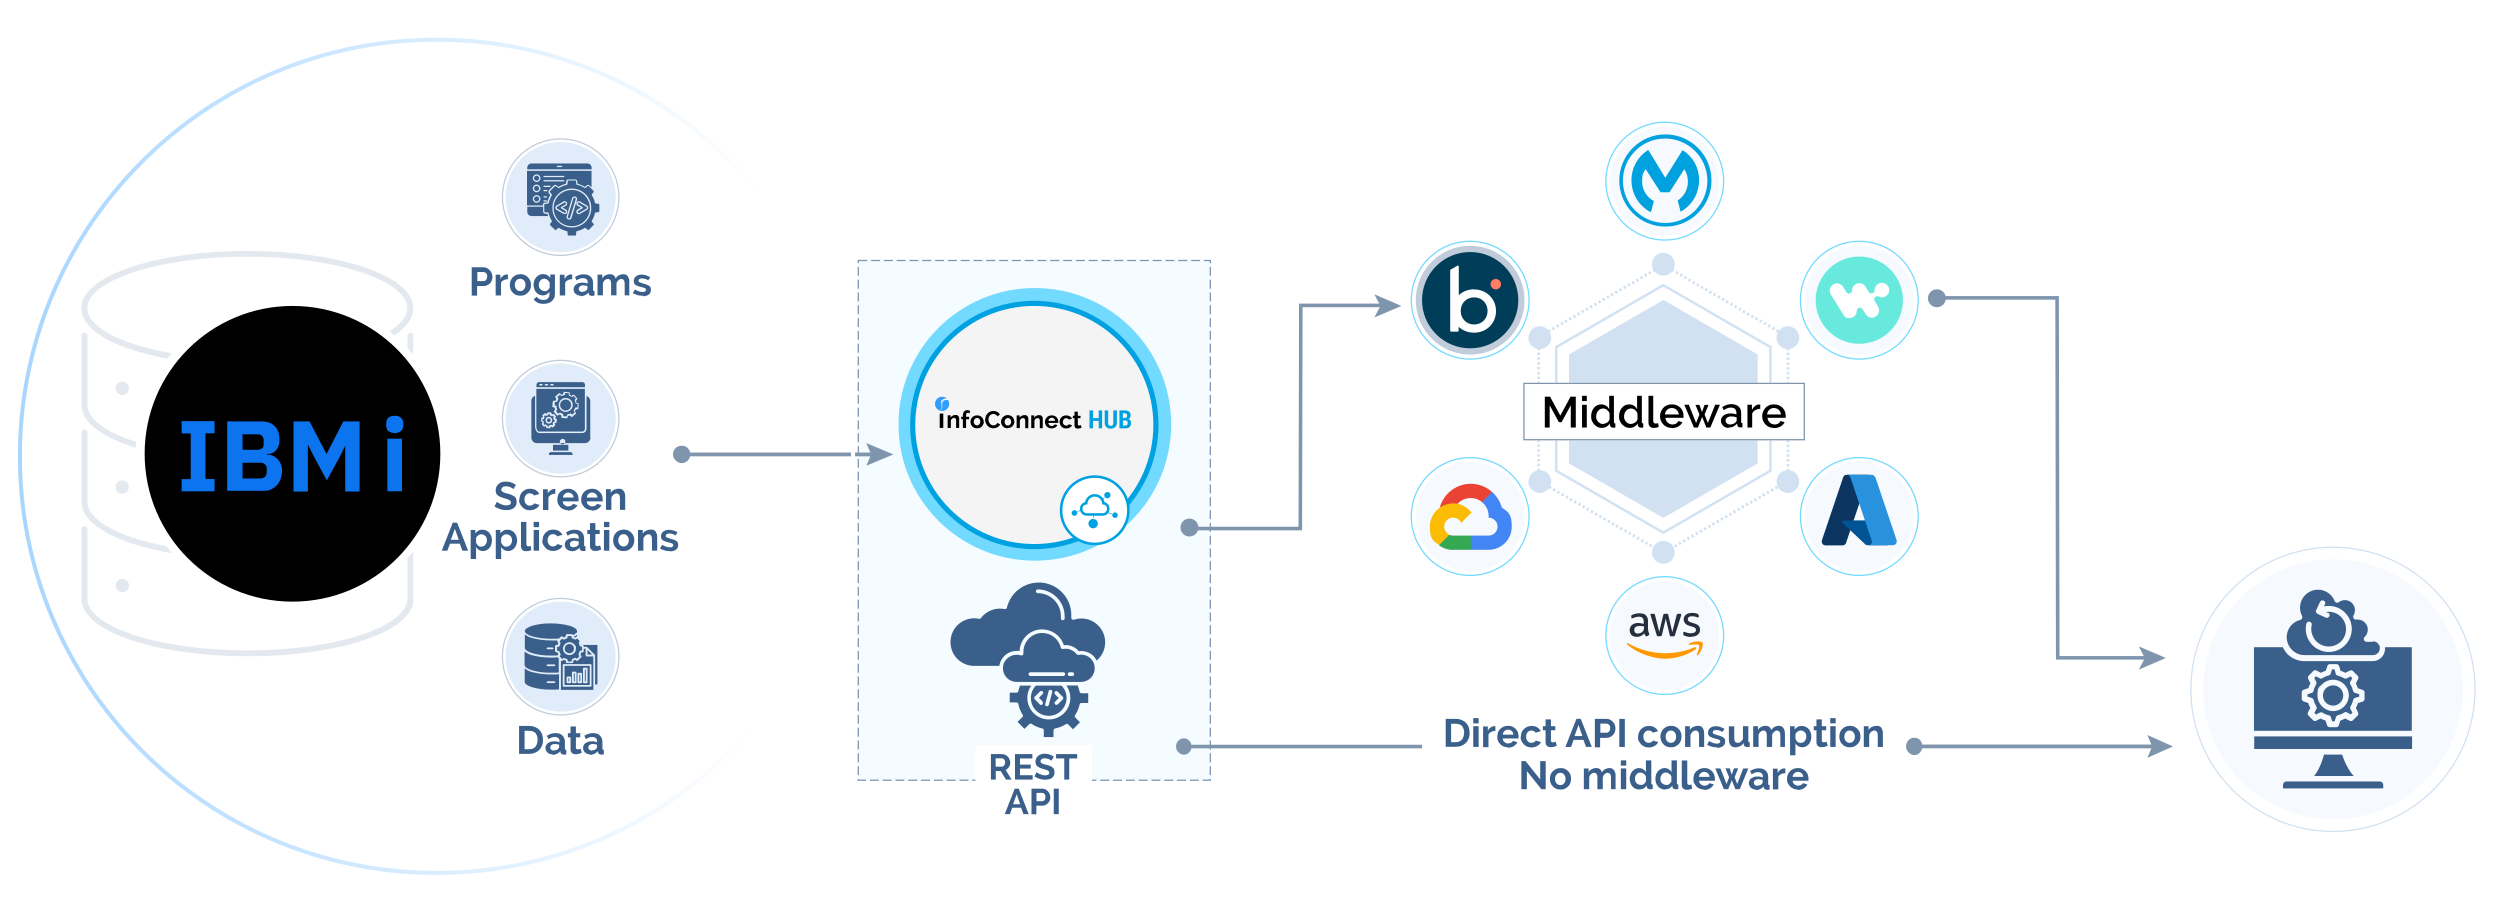 <?xml version="1.0" encoding="UTF-8"?>
<svg xmlns="http://www.w3.org/2000/svg" version="1.1" xmlns:xlink="http://www.w3.org/1999/xlink" viewBox="0 0 1953 713">
  <defs>
    <style>
      .cls-1 {
        fill: #ea4335;
      }

      .cls-2, .cls-3, .cls-4, .cls-5, .cls-6, .cls-7, .cls-8 {
        fill: none;
      }

      .cls-2, .cls-7, .cls-8 {
        stroke: #7f95ae;
      }

      .cls-9 {
        clip-path: url(#clippath-6);
      }

      .cls-10 {
        clip-path: url(#clippath-7);
      }

      .cls-11 {
        clip-path: url(#clippath-17);
      }

      .cls-12 {
        fill: #e0ecf9;
      }

      .cls-13 {
        clip-path: url(#clippath-15);
      }

      .cls-14 {
        clip-path: url(#clippath-18);
      }

      .cls-15 {
        clip-path: url(#clippath-4);
      }

      .cls-3 {
        stroke: #c0ccda;
      }

      .cls-16, .cls-17 {
        fill: #3a5f8a;
      }

      .cls-18 {
        fill: url(#linear-gradient-2);
      }

      .cls-4 {
        stroke: #72d9ff;
      }

      .cls-19 {
        fill: #72d9ff;
      }

      .cls-20 {
        clip-path: url(#clippath-9);
      }

      .cls-21 {
        clip-path: url(#clippath-10);
      }

      .cls-5 {
        stroke: #d1e1f1;
      }

      .cls-22, .cls-23, .cls-24, .cls-25 {
        fill: #fff;
      }

      .cls-26 {
        fill: #f90;
      }

      .cls-26, .cls-23, .cls-24, .cls-27, .cls-17 {
        fill-rule: evenodd;
      }

      .cls-23 {
        stroke: #00a1df;
      }

      .cls-23, .cls-7, .cls-28, .cls-25 {
        stroke-miterlimit: 10;
      }

      .cls-23, .cls-25 {
        stroke-width: 2px;
      }

      .cls-29 {
        fill: #67eadd;
      }

      .cls-30 {
        fill: #4285f4;
      }

      .cls-31 {
        clip-path: url(#clippath-11);
      }

      .cls-32 {
        opacity: .2;
      }

      .cls-33 {
        fill: url(#linear-gradient-4);
      }

      .cls-34 {
        fill: #34a853;
      }

      .cls-35 {
        fill: url(#linear-gradient-3);
      }

      .cls-36 {
        clip-path: url(#clippath-1);
      }

      .cls-37 {
        fill: url(#linear-gradient-5);
      }

      .cls-38 {
        isolation: isolate;
      }

      .cls-39 {
        clip-path: url(#clippath-5);
      }

      .cls-7 {
        stroke-width: 2.8px;
      }

      .cls-40 {
        clip-path: url(#clippath-8);
      }

      .cls-41 {
        fill: url(#linear-gradient-8);
      }

      .cls-42 {
        fill: #00a1df;
      }

      .cls-43 {
        fill: #f5fcff;
      }

      .cls-44 {
        clip-path: url(#clippath-3);
      }

      .cls-45 {
        clip-path: url(#clippath-12);
      }

      .cls-8 {
        stroke-dasharray: 7 3;
      }

      .cls-46 {
        fill: #f6f9fd;
      }

      .cls-47 {
        clip-path: url(#clippath-14);
      }

      .cls-48 {
        fill: #00a1e1;
      }

      .cls-49 {
        fill: url(#linear-gradient-7);
      }

      .cls-50 {
        clip-path: url(#clippath-19);
      }

      .cls-51 {
        fill: #ff7c66;
      }

      .cls-52 {
        fill: #738fae;
      }

      .cls-53 {
        fill: #7f95ae;
      }

      .cls-54 {
        fill: url(#linear-gradient-6);
      }

      .cls-55 {
        fill: #0078d4;
      }

      .cls-56 {
        fill: #c0ccda;
      }

      .cls-57 {
        fill: #252f3e;
      }

      .cls-58 {
        clip-path: url(#clippath-16);
      }

      .cls-59 {
        clip-path: url(#clippath-2);
      }

      .cls-60 {
        fill: #003d58;
      }

      .cls-28 {
        fill: #f4f4f4;
        stroke-width: 4px;
      }

      .cls-28, .cls-25 {
        stroke: #00a1e1;
      }

      .cls-61 {
        clip-path: url(#clippath-13);
      }

      .cls-62 {
        fill: url(#linear-gradient);
      }

      .cls-63 {
        fill: #fbbc05;
      }

      .cls-64 {
        clip-path: url(#clippath);
      }

      .cls-27 {
        fill: #309dff;
      }

      .cls-65 {
        fill: #d1e1f1;
      }
    </style>
    <clipPath id="clippath">
      <path class="cls-6" d="M318.3,413.5v54.4c0,10.1-13,20.3-35.7,27.9-23.8,7.9-55.6,12.3-89.3,12.3s-65.5-4.4-89.3-12.3c-22.7-7.6-35.7-17.7-35.7-27.9v-54.4c0-1.3-1-2.3-2.3-2.3s-2.3,1-2.3,2.3v54.4c0,12.4,13.8,23.8,38.9,32.2,24.3,8.1,56.5,12.6,90.8,12.6s66.5-4.5,90.8-12.6c25.1-8.4,38.9-19.8,38.9-32.2v-54.4c0-1.3-1-2.3-2.3-2.3s-2.3,1-2.3,2.3h-.2Z"/>
    </clipPath>
    <clipPath id="clippath-1">
      <path class="cls-6" d="M318.3,337.8v54.4c0,10.1-13,20.3-35.7,27.9-23.8,7.9-55.6,12.3-89.3,12.3s-65.5-4.4-89.3-12.3c-22.7-7.6-35.7-17.7-35.7-27.9v-54.4c0-1.3-1-2.3-2.3-2.3s-2.3,1-2.3,2.3v54.4c0,12.4,13.8,23.8,38.9,32.2,24.3,8.1,56.5,12.6,90.8,12.6s66.5-4.5,90.8-12.6c25.1-8.4,38.9-19.8,38.9-32.2v-54.4c0-1.3-1-2.3-2.3-2.3s-2.3,1-2.3,2.3h-.2Z"/>
    </clipPath>
    <clipPath id="clippath-2">
      <path class="cls-6" d="M318.3,262.1v54.4c0,10.1-13,20.3-35.7,27.9-23.8,7.9-55.6,12.3-89.3,12.3s-65.5-4.4-89.3-12.3c-22.7-7.6-35.7-17.7-35.7-27.9v-54.4c0-1.3-1-2.3-2.3-2.3s-2.3,1-2.3,2.3v54.4c0,12.4,13.8,23.8,38.9,32.2,24.3,8.1,56.5,12.6,90.8,12.6s66.5-4.5,90.8-12.6c25.1-8.4,38.9-19.8,38.9-32.2v-54.4c0-1.3-1-2.3-2.3-2.3s-2.3,1-2.3,2.3h-.2Z"/>
    </clipPath>
    <clipPath id="clippath-3">
      <path class="cls-6" d="M103.9,268.6c-22.7-7.6-35.7-17.7-35.7-27.9s13-20.3,35.7-27.9c23.8-7.9,55.6-12.3,89.3-12.3s65.5,4.4,89.3,12.3c22.7,7.6,35.7,17.7,35.7,27.9s-13,20.3-35.7,27.9c-23.8,7.9-55.6,12.3-89.3,12.3s-65.5-4.4-89.3-12.3M193.2,196c-34.3,0-66.5,4.5-90.8,12.6-25.1,8.4-38.9,19.8-38.9,32.2s13.8,23.8,38.9,32.2c24.3,8.1,56.5,12.6,90.8,12.6s66.5-4.5,90.8-12.6c25.1-8.4,38.9-19.8,38.9-32.2s-13.8-23.8-38.9-32.2c-24.3-8.1-56.5-12.6-90.8-12.6Z"/>
    </clipPath>
    <clipPath id="clippath-4">
      <path class="cls-6" d="M94.5,298.2c2.8-.6,5.6,1.3,6.1,4.1.6,2.8-1.3,5.6-4.1,6.1-2.8.6-5.6-1.3-6.1-4.1-.6-2.8,1.3-5.6,4.1-6.1Z"/>
    </clipPath>
    <clipPath id="clippath-5">
      <path class="cls-6" d="M91.4,377.3c1.8-2.2,5.1-2.6,7.3-.8,2.2,1.8,2.6,5.1.8,7.3-1.8,2.2-5.1,2.6-7.3.8-2.2-1.8-2.6-5.1-.8-7.3Z"/>
    </clipPath>
    <clipPath id="clippath-6">
      <path class="cls-6" d="M90.4,457.4c0,2.9,2.3,5.2,5.2,5.2s5.2-2.3,5.2-5.2-2.3-5.2-5.2-5.2-5.2,2.3-5.2,5.2Z"/>
    </clipPath>
    <clipPath id="clippath-7">
      <polygon class="cls-6" points="1299.4 234.3 1373.1 276.9 1373.1 362 1299.4 404.6 1225.7 362 1225.7 276.9 1299.4 234.3"/>
    </clipPath>
    <clipPath id="clippath-8">
      <path class="cls-6" d="M1215.2,368.6l-.5-.3v-97.7l84.6-48.9,84.2,48.6.5.3v97.7l-84.6,48.9-84.2-48.6h0ZM1382.1,271.7l-82.7-47.8-82.7,47.8v95.5l82.7,47.8,82.7-47.8v-95.5Z"/>
    </clipPath>
    <clipPath id="clippath-9">
      <path class="cls-6" d="M1298,432.3l1.1-1.9.3.2h.2c0-.1.2.2.2.2h0v.2l.8,1.4-1.3.8-1.4-.8h0ZM1301.2,429.6l1.6-.9,1.1,1.9-1.6.9-1.1-1.9ZM1294.7,430.4l1.1-1.9,1.6.9-1.1,1.9-1.6-.9ZM1304.5,427.7l1.6-.9,1.1,1.9-1.6.9-1.1-1.9ZM1291.4,428.6l1.1-1.9,1.6.9-1.1,1.9-1.6-.9ZM1307.8,425.8l1.6-.9,1.1,1.9-1.6.9-1.1-1.9ZM1288.1,426.7l1.1-1.9,1.6.9-1.1,1.9-1.6-.9ZM1311,423.9l1.6-.9,1.1,1.9-1.6.9-1.1-1.9ZM1284.9,424.8l1.1-1.9,1.6.9-1.1,1.9-1.6-.9ZM1314.3,422l1.6-.9,1.1,1.9-1.6.9-1.1-1.9ZM1281.6,422.9l1.1-1.9,1.6.9-1.1,1.9-1.6-.9ZM1317.6,420.1l1.6-.9,1.1,1.9-1.6.9-1.1-1.9ZM1278.3,421l1.1-1.9,1.6.9-1.1,1.9-1.6-.9ZM1320.9,418.2l1.6-.9,1.1,1.9-1.6.9-1.1-1.9ZM1275,419.1l1.1-1.9,1.6.9-1.1,1.9-1.6-.9ZM1324.1,416.3l1.6-.9,1.1,1.9-1.6.9-1.1-1.9ZM1271.8,417.2l1.1-1.9,1.6.9-1.1,1.9-1.6-.9ZM1327.4,414.4l1.6-.9,1.1,1.9-1.6.9-1.1-1.9ZM1268.5,415.3l1.1-1.9,1.6.9-1.1,1.9-1.6-.9ZM1330.7,412.6l1.6-.9,1.1,1.9-1.6.9-1.1-1.9ZM1265.2,413.4l1.1-1.9,1.6.9-1.1,1.9-1.6-.9ZM1334,410.7l1.6-.9,1.1,1.9-1.6.9-1.1-1.9ZM1261.9,411.5l1.1-1.9,1.6.9-1.1,1.9-1.6-.9ZM1337.2,408.8l1.6-.9,1.1,1.9-1.6.9-1.1-1.9ZM1258.7,409.7l1.1-1.9,1.6.9-1.1,1.9-1.6-.9ZM1340.5,406.9l1.6-.9,1.1,1.9-1.6.9-1.1-1.9ZM1255.4,407.8l1.1-1.9,1.6.9-1.1,1.9-1.6-.9ZM1343.8,405l1.6-.9,1.1,1.9-1.6.9-1.1-1.9ZM1252.1,405.9l1.1-1.9,1.6.9-1.1,1.9-1.6-.9ZM1347.1,403.1l1.6-.9,1.1,1.9-1.6.9-1.1-1.9ZM1248.8,404l1.1-1.9,1.6.9-1.1,1.9-1.6-.9ZM1350.3,401.2l1.6-.9,1.1,1.9-1.6.9-1.1-1.9ZM1245.6,402.1l1.1-1.9,1.6.9-1.1,1.9-1.6-.9ZM1353.6,399.3l1.6-.9,1.1,1.9-1.6.9-1.1-1.9ZM1242.3,400.2l1.1-1.9,1.6.9-1.1,1.9-1.6-.9ZM1356.9,397.4l1.6-.9,1.1,1.9-1.6.9-1.1-1.9ZM1239,398.3l1.1-1.9,1.6.9-1.1,1.9-1.6-.9ZM1360.2,395.5l1.6-.9,1.1,1.9-1.6.9-1.1-1.9ZM1235.8,396.4l1.1-1.9,1.6.9-1.1,1.9-1.6-.9ZM1363.4,393.6l1.6-.9,1.1,1.9-1.6.9-1.1-1.9ZM1232.5,394.5l1.1-1.9,1.6.9-1.1,1.9-1.6-.9ZM1366.7,391.8l1.6-.9,1.1,1.9-1.6.9-1.1-1.9ZM1229.2,392.6l1.1-1.9,1.6.9-1.1,1.9-1.6-.9ZM1370,389.9l1.6-.9,1.1,1.9-1.6.9-1.1-1.9ZM1225.9,390.8l1.1-1.9,1.6.9-1.1,1.9-1.6-.9ZM1373.3,388l1.6-.9,1.1,1.9-1.6.9-1.1-1.9ZM1222.7,388.9l1.1-1.9,1.6.9-1.1,1.9-1.6-.9ZM1376.5,386.1l1.6-.9,1.1,1.9-1.6.9-1.1-1.9ZM1219.4,387l1.1-1.9,1.6.9-1.1,1.9-1.6-.9ZM1379.8,384.2l1.6-.9,1.1,1.9-1.6.9-1.1-1.9ZM1216.1,385.1l1.1-1.9,1.6.9-1.1,1.9-1.6-.9ZM1383.1,382.3l1.6-.9,1.1,1.9-1.6.9-1.1-1.9ZM1212.8,383.2l1.1-1.9,1.6.9-1.1,1.9-1.6-.9ZM1386.3,380.4l1.6-.9,1.1,1.9-1.6.9-1.1-1.9ZM1209.6,381.3l1.1-1.9,1.6.9-1.1,1.9-1.6-.9ZM1389.6,378.5l1.6-.9,1.1,1.9-1.6.9-1.1-1.9ZM1206.3,379.4l1.1-1.9,1.6.9-1.1,1.9-1.6-.9ZM1392.9,376.6l1.6-.9,1.1,1.9-1.6.9-1.1-1.9ZM1203,377.5l1.1-1.9,1.6.9-1.1,1.9-1.6-.9ZM1396.7,375.7h-1.1v-1.8h2.2v2.5l-.6.3-.5-1ZM1200.9,373.7h2.2v1.9h-2.2v-1.9ZM1395.7,370.1h2.2v1.9h-2.2v-1.9ZM1200.9,369.9h2.2v1.9h-2.2v-1.9ZM1395.7,366.3h2.2v1.9h-2.2v-1.9ZM1200.9,366.1h2.2v1.9h-2.2v-1.9ZM1395.7,362.5h2.2v1.9h-2.2v-1.9ZM1200.9,362.3h2.2v1.9h-2.2v-1.9ZM1395.7,358.7h2.2v1.9h-2.2v-1.9ZM1200.9,358.6h2.2v1.9h-2.2v-1.9ZM1395.7,354.9h2.2v1.9h-2.2v-1.9ZM1200.9,354.8h2.2v1.9h-2.2v-1.9ZM1395.7,351.2h2.2v1.9h-2.2v-1.9ZM1200.9,351h2.2v1.9h-2.2v-1.9ZM1395.7,347.4h2.2v1.9h-2.2v-1.9ZM1200.9,347.2h2.2v1.9h-2.2v-1.9ZM1395.7,343.6h2.2v1.9h-2.2v-1.9ZM1200.9,343.4h2.2v1.9h-2.2v-1.9ZM1395.7,339.8h2.2v1.9h-2.2v-1.9ZM1200.9,339.7h2.2v1.9h-2.2v-1.9ZM1395.7,336h2.2v1.9h-2.2v-1.9ZM1200.9,335.9h2.2v1.9h-2.2v-1.9ZM1395.7,332.2h2.2v1.9h-2.2v-1.9ZM1200.9,332.1h2.2v1.9h-2.2v-1.9ZM1395.7,328.5h2.2v1.9h-2.2v-1.9ZM1200.9,328.3h2.2v1.9h-2.2v-1.9ZM1395.7,324.7h2.2v1.9h-2.2v-1.9ZM1200.9,324.5h2.2v1.9h-2.2v-1.9ZM1395.7,320.9h2.2v1.9h-2.2v-1.9ZM1200.9,320.8h2.2v1.9h-2.2v-1.9ZM1395.7,317.1h2.2v1.9h-2.2v-1.9ZM1200.9,317h2.2v1.9h-2.2v-1.9ZM1395.7,313.3h2.2v1.9h-2.2v-1.9ZM1200.9,313.2h2.2v1.9h-2.2v-1.9ZM1395.7,309.6h2.2v1.9h-2.2v-1.9ZM1200.9,309.4h2.2v1.9h-2.2v-1.9ZM1395.7,305.8h2.2v1.9h-2.2v-1.9ZM1200.9,305.6h2.2v1.9h-2.2v-1.9ZM1395.7,302h2.2v1.9h-2.2v-1.9ZM1200.9,301.9h2.2v1.9h-2.2v-1.9ZM1395.7,298.2h2.2v1.9h-2.2v-1.9ZM1200.9,298.1h2.2v1.9h-2.2v-1.9ZM1395.7,294.4h2.2v1.9h-2.2v-1.9ZM1200.9,294.3h2.2v1.9h-2.2v-1.9ZM1395.7,290.7h2.2v1.9h-2.2v-1.9ZM1200.9,290.5h2.2v1.9h-2.2v-1.9ZM1395.7,286.9h2.2v1.9h-2.2v-1.9ZM1200.9,286.7h2.2v1.9h-2.2v-1.9ZM1395.7,283.1h2.2v1.9h-2.2v-1.9ZM1200.9,283h2.2v1.9h-2.2v-1.9ZM1395.7,279.3h2.2v1.9h-2.2v-1.9ZM1200.9,279.2h2.2v1.9h-2.2v-1.9ZM1395.7,275.5h2.2v1.9h-2.2v-1.9ZM1200.9,275.4h2.2v1.9h-2.2v-1.9ZM1395.7,271.8h2.2v1.9h-2.2v-1.9ZM1200.9,271.6h2.2v1.9h-2.2v-1.9ZM1395.7,268h2.2v1.9h-2.2v-1.9ZM1200.9,267.8h2.2v1.9h-2.2v-1.9ZM1395.7,264.2h2.2v1.9h-2.2v-1.9ZM1200.9,264h2.2v1.9h-2.2v-1.9ZM1393.8,262.8l1.1-1.9,1.6.9-1.1,1.9-1.6-.9ZM1202.4,261.7l1.6-.9,1.1,1.9-1.6.9-1.1-1.9ZM1390.5,260.9l1.1-1.9,1.6.9-1.1,1.9-1.6-.9ZM1205.7,259.9l1.6-.9,1.1,1.9-1.6.9-1.1-1.9ZM1387.2,259l1.1-1.9,1.6.9-1.1,1.9-1.6-.9ZM1208.9,258l1.6-.9,1.1,1.9-1.6.9-1.1-1.9ZM1384,257.1l1.1-1.9,1.6.9-1.1,1.9-1.6-.9ZM1212.2,256.1l1.6-.9,1.1,1.9-1.6.9-1.1-1.9ZM1380.7,255.2l1.1-1.9,1.6.9-1.1,1.9-1.6-.9ZM1215.5,254.2l1.6-.9,1.1,1.9-1.6.9-1.1-1.9ZM1377.4,253.3l1.1-1.9,1.6.9-1.1,1.9-1.6-.9ZM1218.8,252.3l1.6-.9,1.1,1.9-1.6.9-1.1-1.9ZM1374.1,251.4l1.1-1.9,1.6.9-1.1,1.9-1.6-.9ZM1222,250.4l1.6-.9,1.1,1.9-1.6.9-1.1-1.9ZM1370.9,249.5l1.1-1.9,1.6.9-1.1,1.9-1.6-.9ZM1225.3,248.5l1.6-.9,1.1,1.9-1.6.9-1.1-1.9ZM1367.6,247.7l1.1-1.9,1.6.9-1.1,1.9-1.6-.9ZM1228.6,246.6l1.6-.9,1.1,1.9-1.6.9-1.1-1.9ZM1364.3,245.8l1.1-1.9,1.6.9-1.1,1.9-1.6-.9ZM1231.9,244.7l1.6-.9,1.1,1.9-1.6.9-1.1-1.9ZM1361,243.9l1.1-1.9,1.6.9-1.1,1.9-1.6-.9ZM1235.1,242.8l1.6-.9,1.1,1.9-1.6.9-1.1-1.9ZM1357.8,242l1.1-1.9,1.6.9-1.1,1.9-1.6-.9ZM1238.4,241l1.6-.9,1.1,1.9-1.6.9-1.1-1.9ZM1354.5,240.1l1.1-1.9,1.6.9-1.1,1.9-1.6-.9ZM1241.7,239.1l1.6-.9,1.1,1.9-1.6.9-1.1-1.9ZM1351.2,238.2l1.1-1.9,1.6.9-1.1,1.9-1.6-.9ZM1245,237.2l1.6-.9,1.1,1.9-1.6.9-1.1-1.9ZM1347.9,236.3l1.1-1.9,1.6.9-1.1,1.9-1.6-.9ZM1248.2,235.3l1.6-.9,1.1,1.9-1.6.9-1.1-1.9ZM1344.7,234.4l1.1-1.9,1.6.9-1.1,1.9-1.6-.9ZM1251.5,233.4l1.6-.9,1.1,1.9-1.6.9-1.1-1.9ZM1341.4,232.5l1.1-1.9,1.6.9-1.1,1.9-1.6-.9ZM1254.8,231.5l1.6-.9,1.1,1.9-1.6.9-1.1-1.9ZM1338.1,230.6l1.1-1.9,1.6.9-1.1,1.9-1.6-.9ZM1258,229.6l1.6-.9,1.1,1.9-1.6.9-1.1-1.9ZM1334.9,228.8l1.1-1.9,1.6.9-1.1,1.9-1.6-.9ZM1261.3,227.7l1.6-.9,1.1,1.9-1.6.9-1.1-1.9ZM1331.6,226.9l1.1-1.9,1.6.9-1.1,1.9-1.6-.9ZM1264.6,225.8l1.6-.9,1.1,1.9-1.6.9-1.1-1.9ZM1328.3,225l1.1-1.9,1.6.9-1.1,1.9-1.6-.9ZM1267.9,223.9l1.6-.9,1.1,1.9-1.6.9-1.1-1.9ZM1325,223.1l1.1-1.9,1.6.9-1.1,1.9-1.6-.9ZM1271.1,222l1.6-.9,1.1,1.9-1.6.9-1.1-1.9ZM1321.8,221.2l1.1-1.9,1.6.9-1.1,1.9-1.6-.9ZM1274.4,220.2l1.6-.9,1.1,1.9-1.6.9-1.1-1.9ZM1318.5,219.3l1.1-1.9,1.6.9-1.1,1.9-1.6-.9ZM1277.7,218.3l1.6-.9,1.1,1.9-1.6.9-1.1-1.9ZM1315.2,217.4l1.1-1.9,1.6.9-1.1,1.9-1.6-.9ZM1281,216.4l1.6-.9,1.1,1.9-1.6.9-1.1-1.9ZM1311.9,215.5l1.1-1.9,1.6.9-1.1,1.9-1.6-.9ZM1284.2,214.5l1.6-.9,1.1,1.9-1.6.9-1.1-1.9ZM1308.7,213.6l1.1-1.9,1.6.9-1.1,1.9-1.6-.9ZM1287.5,212.6l1.6-.9,1.1,1.9-1.6.9-1.1-1.9ZM1305.4,211.7l1.1-1.9,1.6.9-1.1,1.9-1.6-.9ZM1290.8,210.7l1.6-.9,1.1,1.9-1.6.9-1.1-1.9ZM1302.1,209.9l1.1-1.9,1.6.9-1.1,1.9-1.6-.9ZM1294.1,208.8l1.6-.9,1.1,1.9-1.6.9-1.1-1.9ZM1299.4,208.3l-1,.6-1.1-1.9,2.1-1.2,2.2,1.3-1.1,1.9-1.1-.6h0Z"/>
    </clipPath>
    <clipPath id="clippath-10">
      <path class="cls-6" d="M1299.4,197.5c-4.9,0-8.9,4-8.9,8.9s4,8.9,8.9,8.9,8.9-4,8.9-8.9-4-8.9-8.9-8.9Z"/>
    </clipPath>
    <clipPath id="clippath-11">
      <path class="cls-6" d="M1194,263.8c0,4.9,4,8.9,8.9,8.9s8.9-4,8.9-8.9-4-8.9-8.9-8.9-8.9,4-8.9,8.9Z"/>
    </clipPath>
    <clipPath id="clippath-12">
      <path class="cls-6" d="M1194,376.2c0,4.9,4,8.9,8.9,8.9s8.9-4,8.9-8.9-4-8.9-8.9-8.9-8.9,4-8.9,8.9Z"/>
    </clipPath>
    <clipPath id="clippath-13">
      <path class="cls-6" d="M1290.5,431.5c0,4.9,4,8.9,8.9,8.9s8.9-4,8.9-8.9-4-8.9-8.9-8.9-8.9,4-8.9,8.9Z"/>
    </clipPath>
    <clipPath id="clippath-14">
      <path class="cls-6" d="M1387.8,376.2c0,4.9,4,8.9,8.9,8.9s8.9-4,8.9-8.9-4-8.9-8.9-8.9-8.9,4-8.9,8.9Z"/>
    </clipPath>
    <clipPath id="clippath-15">
      <path class="cls-6" d="M1387.8,263.8c0,4.9,4,8.9,8.9,8.9s8.9-4,8.9-8.9-4-8.9-8.9-8.9-8.9,4-8.9,8.9Z"/>
    </clipPath>
    <linearGradient id="linear-gradient" x1="1299.4" y1="-3.8" x2="1298.9" y2="-4.8" gradientTransform="translate(-46485.7 276.4) scale(36.8 55)" gradientUnits="userSpaceOnUse">
      <stop offset="0" stop-color="#114a8b"/>
      <stop offset="1" stop-color="#0669bc"/>
    </linearGradient>
    <linearGradient id="linear-gradient-2" x1="1305.7" y1="-5.4" x2="1305.6" y2="-5.5" gradientTransform="translate(-65924.3 280.3) scale(51.3 55)" gradientUnits="userSpaceOnUse">
      <stop offset="0" stop-color="#000" stop-opacity=".3"/>
      <stop offset="0" stop-color="#000" stop-opacity=".2"/>
      <stop offset=".3" stop-color="#000" stop-opacity=".1"/>
      <stop offset=".6" stop-color="#000" stop-opacity="0"/>
      <stop offset="1" stop-color="#000" stop-opacity="0"/>
    </linearGradient>
    <linearGradient id="linear-gradient-3" x1="1300.7" y1="11.8" x2="1301.2" y2="10.8" gradientTransform="translate(-49062.7 277.2) scale(38.7 55)" gradientUnits="userSpaceOnUse">
      <stop offset="0" stop-color="#3ccbf4"/>
      <stop offset="1" stop-color="#2892df"/>
    </linearGradient>
    <clipPath id="clippath-16">
      <rect class="cls-6" x="1401" y="183" width="103" height="103"/>
    </clipPath>
    <clipPath id="clippath-17">
      <rect class="cls-6" x="1515.9" y="230.7" width="162.3" height="286.1"/>
    </clipPath>
    <clipPath id="clippath-18">
      <rect class="cls-6" x="931.9" y="236.5" width="149.2" height="178.3"/>
    </clipPath>
    <linearGradient id="linear-gradient-4" x1="1276.4" y1="1.8" x2="1274.2" y2="1.6" gradientTransform="translate(-32946.7 200.9) scale(25.7 54.8)" gradientUnits="userSpaceOnUse">
      <stop offset="0" stop-color="#0d74f0"/>
      <stop offset="1" stop-color="#0aa7ca"/>
    </linearGradient>
    <linearGradient id="linear-gradient-5" x1="1302" y1="2.1" x2="1300.7" y2="1.9" gradientTransform="translate(-55778.5 194.5) scale(42.8 54.4)" gradientUnits="userSpaceOnUse">
      <stop offset="0" stop-color="#0d74f0"/>
      <stop offset="1" stop-color="#0aa7ca"/>
    </linearGradient>
    <linearGradient id="linear-gradient-6" x1="1308.1" y1="1.9" x2="1307" y2="1.7" gradientTransform="translate(-67391.1 201.1) scale(51.5 54.8)" gradientUnits="userSpaceOnUse">
      <stop offset="0" stop-color="#0d74f0"/>
      <stop offset="1" stop-color="#0aa7ca"/>
    </linearGradient>
    <linearGradient id="linear-gradient-7" x1="1203.5" y1=".5" x2="1199.3" y2=".3" gradientTransform="translate(-16142.6 232.8) scale(13.3 58.7)" gradientUnits="userSpaceOnUse">
      <stop offset="0" stop-color="#0d74f0"/>
      <stop offset="1" stop-color="#0aa7ca"/>
    </linearGradient>
    <clipPath id="clippath-19">
      <path class="cls-6" d="M17.1,354.2C18.3,175.3,164.4,31.4,343.2,32.6c178.8,1.2,322.9,147.3,321.6,326.1-1.2,178.8-147.3,322.9-326.1,321.6S15.9,533,17.1,354.2M343.2,29.5C162.6,28.2,15.2,173.6,14,354.2c-1.2,180.6,144.2,328.1,324.7,329.3,180.5,1.2,328.1-144.1,329.3-324.9,1.2-180.7-144.1-328-324.9-329.2h.1Z"/>
    </clipPath>
    <linearGradient id="linear-gradient-8" x1="2068.9" y1="763.6" x2="2070.2" y2="763.6" gradientTransform="translate(-384574.3 -1042965.4) rotate(90) scale(504.1 -504.1)" gradientUnits="userSpaceOnUse">
      <stop offset="0" stop-color="#9ed1ff"/>
      <stop offset="1" stop-color="#fff"/>
    </linearGradient>
  </defs>
  <!-- Generator: Adobe Illustrator 28.7.1, SVG Export Plug-In . SVG Version: 1.2.0 Build 142)  -->
  <g>
    <g id="Layer_1">
      <g id="Layer_1-2" data-name="Layer_1">
        <g>
          <rect class="cls-22" y="0" width="1953" height="713"/>
          <g>
            <rect class="cls-43" x="670" y="203" width="276" height="407"/>
            <rect class="cls-8" x="670.5" y="203.5" width="275" height="406"/>
          </g>
          <g class="cls-32">
            <g class="cls-64">
              <rect class="cls-52" x="63.6" y="411.2" width="259.2" height="101.4"/>
            </g>
            <g class="cls-36">
              <rect class="cls-52" x="63.6" y="335.5" width="259.2" height="101.4"/>
            </g>
            <g class="cls-59">
              <rect class="cls-52" x="63.6" y="259.8" width="259.2" height="101.4"/>
            </g>
            <g class="cls-44">
              <rect class="cls-52" x="63.6" y="196" width="259.2" height="89.5"/>
            </g>
            <g class="cls-15">
              <rect class="cls-52" x="90.4" y="298.1" width="10.4" height="10.4"/>
            </g>
            <g class="cls-39">
              <rect class="cls-52" x="90.4" y="375.1" width="10.4" height="10.4"/>
            </g>
            <g class="cls-9">
              <rect class="cls-52" x="90.4" y="452.2" width="10.4" height="10.4"/>
            </g>
          </g>
          <path class="cls-53" d="M1110.9,584.6h-180.2c-.6,2.9-3.1,5-5.9,5s-6.1-2.8-6.1-6.4,2.7-6.4,6.1-6.4h0c2.9,0,5.3,2.1,5.9,5h180.2v2.8Z"/>
          <g class="cls-38">
            <g class="cls-38">
              <path class="cls-16" d="M368.5,230.7v-21.9h9.2c1,0,2,.2,2.8.7s1.5,1,2.2,1.7,1.1,1.4,1.4,2.3.6,1.8.6,2.6-.1,1.9-.4,2.8-.8,1.6-1.4,2.3-1.3,1.2-2.2,1.6-1.8.7-2.8.7h-5.2v7.4h-4.3.1ZM372.8,219.6h5c.8,0,1.4-.3,2-1,.5-.7.8-1.5.8-2.6s0-1.1-.2-1.5-.3-.8-.7-1.1c-.2-.3-.6-.5-1-.7-.3-.1-.8-.2-1.1-.2h-4.7v7h0Z"/>
              <path class="cls-16" d="M396.9,218.1c-1.2,0-2.4.2-3.4.8-1,.4-1.7,1.1-2.1,2.1v9.8h-4.2v-16.2h3.7v3.4c.5-1.1,1.3-2,2.2-2.6.9-.7,1.9-1,2.9-1s.4,0,.5,0h.3v3.7Z"/>
              <path class="cls-16" d="M406.5,231c-1.3,0-2.5-.2-3.5-.7-1.1-.4-2-1.1-2.6-1.9-.8-.8-1.3-1.6-1.6-2.6-.4-1-.5-2.1-.5-3.2s.2-2.2.5-3.2c.4-1,1-1.9,1.6-2.6.8-.8,1.6-1.4,2.6-1.9,1.1-.4,2.2-.7,3.5-.7s2.5.2,3.5.7c1,.4,1.9,1.1,2.6,1.9.8.8,1.3,1.6,1.7,2.6.4,1,.5,2.1.5,3.2s-.2,2.2-.5,3.2c-.4,1-1,1.9-1.7,2.6s-1.6,1.4-2.6,1.9-2.2.7-3.5.7ZM402.2,222.6c0,.8,0,1.3.3,2,.2.6.5,1.1.9,1.5s.9.8,1.3,1c.6.2,1.1.3,1.7.3s1.1-.1,1.6-.3,1-.6,1.3-1c.3-.4.7-1,.9-1.5.2-.5.3-1.2.3-2s0-1.3-.3-2c-.2-.5-.5-1.1-.9-1.5s-.9-.8-1.3-1c-.6-.2-1.1-.3-1.6-.3s-1.1.1-1.7.3-1,.5-1.3,1c-.3.4-.7,1-.9,1.5-.2.6-.3,1.2-.3,2Z"/>
              <path class="cls-16" d="M424.1,230.8c-1.1,0-2.1-.2-3-.7s-1.6-1-2.3-1.8c-.7-.8-1.1-1.6-1.4-2.6s-.6-2-.6-3.2.2-2.3.6-3.3.9-1.9,1.5-2.6,1.4-1.3,2.3-1.8,2-.7,3.1-.7,2.4.3,3.3.9c1,.5,1.8,1.3,2.3,2.3v-2.9h3.6v15.4c0,1.2-.2,2.3-.7,3.2s-1.1,1.8-1.9,2.4c-.8.7-1.8,1.2-2.9,1.5s-2.3.5-3.5.5-3.3-.3-4.5-.9-2.2-1.4-3.1-2.5l2.2-2.2c.7.8,1.4,1.3,2.3,1.8s2,.7,3,.7,1.2,0,1.9-.2c.5-.2,1.1-.4,1.5-.8s.8-.9,1.1-1.4c.2-.5.3-1.2.3-2v-2c-.6.9-1.3,1.6-2.2,2.1-1,.6-2,.8-3.1.8h0ZM425.4,227.5c.4,0,.9,0,1.3-.2.4-.1.8-.3,1.1-.6s.7-.5.9-.9c.2-.3.4-.7.7-1.1v-3.8c-.3-1-1-1.7-1.8-2.3-.8-.6-1.6-.9-2.4-.9s-1.2.1-1.8.4c-.5.3-1,.7-1.3,1.1s-.7,1-.9,1.5c-.2.5-.3,1.2-.3,1.9s.1,1.3.3,1.9.6,1.1,1,1.5.9.8,1.4,1,1.1.3,1.8.3h0Z"/>
              <path class="cls-16" d="M447,218.1c-1.2,0-2.4.2-3.4.8-1,.4-1.6,1.1-2.1,2.1v9.8h-4.2v-16.2h3.7v3.4c.6-1.1,1.3-2,2.2-2.6.9-.7,1.9-1,2.9-1s.4,0,.6,0h.3v3.7Z"/>
              <path class="cls-16" d="M453.6,231c-.8,0-1.5-.1-2.2-.4-.7-.2-1.2-.7-1.8-1.1s-.9-1-1.1-1.6c-.3-.7-.4-1.3-.4-2s.2-1.4.6-2.1c.3-.7.8-1.2,1.4-1.6.5-.4,1.3-.8,2.2-1.1.9-.2,1.8-.3,2.8-.3s1.4,0,2.1.2c.7.1,1.3.3,1.9.5v-.9c0-1.1-.3-1.9-.9-2.4-.7-.6-1.5-.9-2.8-.9s-1.6.1-2.5.4c-.8.3-1.6.8-2.5,1.3l-1.2-2.6c2.1-1.4,4.3-2.1,6.7-2.1s4.1.5,5.4,1.8c1.3,1.1,2,2.8,2,5v5.1c0,.4,0,.8.2.9s.4.3.9.3v3.5c-.4,0-.8.1-1.1.2h-.9c-.8,0-1.4-.2-1.8-.5-.4-.3-.7-.8-.8-1.3v-.9c-.8,1-1.6,1.6-2.8,2.2-1,.4-2.1.8-3.3.8v-.2ZM454.8,227.9c.7,0,1.3-.1,2-.3.7-.2,1.1-.6,1.4-1,.4-.3.7-.8.7-1.2v-1.9c-.4-.2-1-.3-1.6-.4s-1.1-.2-1.6-.2c-1.1,0-2,.2-2.6.8s-1,1.1-1,1.9.2,1.3.8,1.8,1.2.7,2,.7h.1Z"/>
              <path class="cls-16" d="M492.2,230.7h-4.2v-9c0-1.3-.2-2.2-.7-2.9-.4-.5-1.1-.9-1.9-.9s-1.5.3-2.3,1c-.8.7-1.2,1.4-1.5,2.4v9.4h-4.2v-9c0-1.3-.2-2.2-.7-2.9-.4-.6-1.1-.9-1.9-.9s-1.5.3-2.3.9c-.8.7-1.2,1.4-1.5,2.4v9.5h-4.2v-16.2h3.7v3c.6-1.1,1.4-1.9,2.4-2.4,1-.5,2.2-.9,3.5-.9s2.4.3,3.1,1c.8.7,1.2,1.4,1.4,2.4.7-1.1,1.5-2,2.5-2.5s2.2-.9,3.4-.9,1.8.2,2.4.5,1.1.9,1.4,1.4.5,1.3.8,2,.2,1.5.2,2.3v10.1h.3Z"/>
              <path class="cls-16" d="M502.2,231c-.7,0-1.3,0-2.1-.1-.7,0-1.4-.2-2.1-.4s-1.3-.4-2-.7c-.7-.2-1.2-.5-1.6-.9l1.6-2.8c2.1,1.3,4.1,2,5.9,2s1.5-.1,2-.4c.4-.3.8-.8.8-1.3s-.3-1-.9-1.3-1.5-.5-3-.9c-1.1-.2-2-.5-2.6-.8s-1.3-.5-1.8-.9-.8-.8-1-1.2c-.2-.4-.3-1-.3-1.6s.1-1.5.4-2.2.8-1.2,1.3-1.6,1.3-.8,2.1-1.1c.8-.2,1.6-.3,2.5-.3s2.3.2,3.4.6,2.2.9,3.2,1.4l-1.6,2.5c-.9-.6-1.8-1-2.5-1.2-.8-.2-1.6-.3-2.4-.3s-1.3.1-1.9.4c-.6.3-.8.8-.8,1.4s.2,1,.8,1.2c.4.2,1.3.5,2.5.9,1.1.3,2.1.5,3,.9.8.3,1.4.7,2,1,.5.3.9.8,1.1,1.3.2.4.3,1.1.3,1.8s-.1,1.5-.4,2.1c-.3.7-.8,1.2-1.3,1.6s-1.3.8-2.1,1-1.8.3-2.8.3l.2-.3Z"/>
            </g>
          </g>
          <g class="cls-38">
            <g class="cls-38">
              <path class="cls-16" d="M401.2,382.1c-.1-.1-.4-.3-.8-.6-.3-.2-.9-.4-1.4-.8-.5-.2-1.1-.4-1.8-.6s-1.3-.2-2-.2c-1.2,0-2.1.2-2.6.7s-.9,1-.9,1.9,0,.9.3,1.1c.2.3.5.5,1,.8s.9.4,1.5.7,1.3.3,2.2.6c1.1.3,2.1.5,2.9.9s1.6.8,2.2,1.2c.7.4,1.1,1.1,1.4,1.8s.4,1.5.4,2.5-.2,2.2-.7,3c-.4.9-1,1.5-1.8,2-.8.5-1.7.9-2.6,1.1s-2,.3-3.1.3c-1.6,0-3.3-.2-4.8-.8s-3.1-1.2-4.3-2.1l1.9-3.6c.2.2.5.4,1,.8.4.3,1.1.5,1.8.9s1.4.5,2.2.8,1.6.3,2.4.3c2.3,0,3.5-.8,3.5-2.2s-.1-.9-.4-1.2c-.2-.3-.7-.7-1.1-.9-.4-.2-1.1-.4-1.8-.7s-1.4-.4-2.3-.7c-1.1-.3-2-.6-2.8-1s-1.4-.8-2-1.2-.9-1-1.1-1.6-.4-1.3-.4-2.2.2-2.1.7-3c.4-.9,1-1.5,1.8-2.2s1.5-1,2.5-1.3c1-.3,2-.4,3.1-.4s3,.2,4.3.8c1.3.4,2.4,1.1,3.4,1.8l-1.9,3.4h0Z"/>
              <path class="cls-16" d="M405.8,390.2c0-1.1.2-2.2.5-3.2.4-1,1-1.9,1.6-2.6.8-.8,1.6-1.3,2.6-1.9,1.1-.4,2.2-.7,3.5-.7s3.3.3,4.5,1.1,2.2,1.8,2.8,3l-4.1,1.2c-.3-.5-.8-1.1-1.4-1.3-.5-.3-1.2-.4-1.9-.4s-1.1.1-1.7.3c-.5.2-1,.5-1.3,1-.3.4-.7.9-.9,1.5-.2.6-.3,1.2-.3,2s.1,1.4.3,2c.2.5.5,1.1.9,1.5s.9.8,1.3,1c.6.2,1.1.3,1.7.3s1.4-.2,2.1-.5,1.1-.8,1.3-1.3l4.1,1.2c-.5,1.2-1.4,2.2-2.8,3s-2.8,1.2-4.6,1.2-2.5-.2-3.5-.7c-1.1-.4-2-1.1-2.6-1.9-.8-.8-1.3-1.6-1.8-2.6s-.6-2.1-.6-3.2h.1Z"/>
              <path class="cls-16" d="M433.9,385.7c-1.2,0-2.4.2-3.4.8s-1.6,1.1-2.1,2.1v9.8h-4.2v-16.2h3.7v3.4c.5-1.1,1.3-2,2.2-2.6s1.9-1,2.9-1,.4,0,.5,0h.3v3.7Z"/>
              <path class="cls-16" d="M443.8,398.6c-1.3,0-2.4-.2-3.5-.7s-2-1-2.6-1.8c-.8-.8-1.3-1.6-1.8-2.6s-.5-2.1-.5-3.2.2-2.2.5-3.3,1-1.9,1.6-2.6c.8-.8,1.7-1.4,2.8-1.9,1.1-.4,2.2-.7,3.5-.7s2.5.2,3.5.7c1,.4,1.9,1.1,2.6,1.9.8.8,1.3,1.6,1.6,2.6s.5,2.1.5,3.2,0,.5,0,.8v.7h-12.4c0,.7.2,1.2.4,1.6.2.4.5.9,1,1.2.4.3.9.7,1.3.8.4.2,1,.3,1.5.3s1.6-.2,2.3-.5c.8-.4,1.2-.9,1.5-1.5l3.5,1c-.5,1.2-1.5,2.2-2.9,3.1-1.3.8-2.9,1.2-4.6,1.2v-.2ZM448.1,388.8c0-1.2-.5-2.2-1.3-2.9-.8-.8-1.8-1.1-2.9-1.1s-1.1,0-1.5.3c-.4.2-.9.4-1.3.8-.3.3-.7.8-.9,1.2-.2.4-.3,1-.4,1.6h8.4Z"/>
              <path class="cls-16" d="M462.5,398.6c-1.3,0-2.4-.2-3.5-.7s-2-1-2.6-1.8c-.8-.8-1.3-1.6-1.8-2.6s-.6-2.1-.6-3.2.2-2.2.6-3.3,1-1.9,1.6-2.6c.8-.8,1.6-1.4,2.8-1.9,1.1-.4,2.2-.7,3.5-.7s2.5.2,3.5.7c1,.4,1.9,1.1,2.6,1.9.8.8,1.3,1.6,1.7,2.6s.5,2.1.5,3.2,0,.5,0,.8v.7h-12.4c0,.7.2,1.2.4,1.6.2.4.6.9,1,1.2.4.3.9.7,1.3.8.4.2,1,.3,1.5.3s1.6-.2,2.3-.5c.8-.4,1.2-.9,1.5-1.5l3.5,1c-.6,1.2-1.5,2.2-2.9,3.1-1.3.8-2.9,1.2-4.6,1.2v-.2ZM466.7,388.8c0-1.2-.6-2.2-1.3-2.9-.8-.8-1.8-1.1-2.9-1.1s-1.1,0-1.5.3c-.4.2-.9.4-1.3.8-.3.3-.7.8-.9,1.2-.2.4-.3,1-.4,1.6h8.4Z"/>
              <path class="cls-16" d="M488.5,398.3h-4.2v-9c0-1.3-.2-2.2-.7-2.9-.4-.6-1.1-.9-1.9-.9s-.9,0-1.2.2c-.4.2-.9.4-1.2.7-.3.3-.8.7-1,1.1-.3.4-.6.9-.7,1.3v9.5h-4.2v-16.2h3.7v3c.5-1,1.4-1.9,2.6-2.4,1.1-.6,2.4-.9,3.9-.9s1.9.2,2.4.6,1.1.9,1.4,1.4.6,1.3.8,2,.2,1.5.2,2.3v10.1h-.1Z"/>
            </g>
            <g class="cls-38">
              <path class="cls-16" d="M345.1,430.2l8.6-21.9h3.4l8.6,21.9h-4.5l-2-5.5h-7.7l-2,5.5h-4.5.1ZM355.4,412.9l-3.2,8.8h6.2l-3.1-8.8h.1Z"/>
              <path class="cls-16" d="M377.4,430.5c-1.2,0-2.3-.3-3.3-.9s-1.6-1.3-2.2-2.3v9.4h-4.2v-22.7h3.6v2.8c.6-1,1.3-1.6,2.3-2.2s2-.8,3.3-.8,2.1.2,3,.7c.9.4,1.8,1,2.4,1.8s1.2,1.6,1.5,2.6.5,2.1.5,3.2-.2,2.3-.5,3.3-.9,1.9-1.4,2.6c-.7.8-1.4,1.3-2.2,1.8-.9.4-1.9.7-2.9.7h0ZM376.1,427c.7,0,1.2-.1,1.8-.4.6-.2,1-.7,1.3-1.1.3-.4.7-1,.9-1.5.2-.6.3-1.2.3-1.9s-.1-1.3-.3-1.9c-.2-.6-.5-1.1-1-1.5s-.9-.8-1.4-1c-.6-.2-1.1-.3-1.8-.3s-.8,0-1.2.2c-.4.1-.8.3-1.1.6s-.7.5-1,.9-.4.7-.7,1.1v3.7c.3.9.9,1.6,1.6,2.3s1.5.9,2.4.9h.1Z"/>
              <path class="cls-16" d="M397,430.5c-1.2,0-2.3-.3-3.3-.9s-1.6-1.3-2.2-2.3v9.4h-4.2v-22.7h3.6v2.8c.5-1,1.3-1.6,2.3-2.2s2-.8,3.3-.8,2.1.2,3,.7c.9.4,1.8,1,2.4,1.8s1.2,1.6,1.5,2.6.6,2.1.6,3.2-.2,2.3-.6,3.3-.9,1.9-1.4,2.6c-.7.8-1.4,1.3-2.2,1.8-.9.4-1.9.7-2.9.7h0ZM395.7,427c.7,0,1.2-.1,1.8-.4.6-.2,1-.7,1.3-1.1.3-.4.7-1,.9-1.5.2-.6.3-1.2.3-1.9s-.1-1.3-.3-1.9c-.2-.6-.5-1.1-1-1.5s-.9-.8-1.4-1c-.6-.2-1.1-.3-1.8-.3s-.8,0-1.2.2c-.4.1-.8.3-1.1.6s-.7.5-1,.9-.4.7-.7,1.1v3.7c.3.9.9,1.6,1.6,2.3s1.5.9,2.4.9h.1Z"/>
              <path class="cls-16" d="M407,407.7h4.2v17.2c0,1.2.5,1.9,1.6,1.9s.4,0,.8-.1c.3,0,.5-.2.9-.3l.6,3.3c-.6.2-1.2.4-2,.7-.8.1-1.4.2-2,.2-1.3,0-2.3-.3-3-1s-1.1-1.7-1.1-3v-18.8h0Z"/>
              <path class="cls-16" d="M416.9,411.8v-4.1h4.2v4.1h-4.2ZM416.9,430.2v-16.2h4.2v16.2h-4.2Z"/>
              <path class="cls-16" d="M423.9,422.1c0-1.1.2-2.2.5-3.2.4-1,1-1.9,1.6-2.6.8-.8,1.6-1.3,2.6-1.9,1.1-.4,2.2-.7,3.5-.7s3.3.3,4.5,1.1,2.2,1.8,2.8,3l-4.1,1.2c-.3-.5-.8-1.1-1.4-1.3-.5-.3-1.2-.4-1.9-.4s-1.1.1-1.7.3c-.5.2-1,.5-1.3,1-.3.4-.7.9-.9,1.5-.2.5-.3,1.2-.3,2s.1,1.4.3,2c.2.5.5,1.1.9,1.5s.9.8,1.3,1c.6.2,1.1.3,1.7.3s1.4-.2,2.1-.6,1.1-.8,1.3-1.3l4.1,1.2c-.5,1.2-1.4,2.2-2.8,3s-2.8,1.2-4.6,1.2-2.5-.2-3.5-.7c-1.1-.4-2-1.1-2.6-1.9-.8-.8-1.3-1.6-1.8-2.6s-.6-2.1-.6-3.2h.1Z"/>
              <path class="cls-16" d="M446.7,430.5c-.8,0-1.5-.1-2.2-.4-.7-.2-1.2-.7-1.8-1.1-.4-.4-.9-1-1.1-1.6-.3-.7-.4-1.3-.4-2s.2-1.4.5-2.1.8-1.2,1.4-1.6c.7-.4,1.3-.8,2.2-1.1.9-.2,1.8-.3,2.8-.3s1.4,0,2.1.2c.7.1,1.3.3,1.9.5v-.9c0-1.1-.3-1.9-.9-2.4-.7-.6-1.5-.9-2.8-.9s-1.6.1-2.5.4c-.8.3-1.6.8-2.5,1.3l-1.2-2.6c2.1-1.4,4.3-2.1,6.7-2.1s4.1.6,5.4,1.8,2,2.8,2,4.9v5.1c0,.4,0,.8.2.9s.4.3.9.3v3.5c-.4,0-.8.1-1.1.2h-.9c-.8,0-1.4-.2-1.8-.6-.4-.3-.7-.8-.8-1.3v-.9c-.8,1-1.7,1.6-2.8,2.2-1,.4-2.1.8-3.3.8v-.2ZM448,427.4c.7,0,1.3-.1,2-.3.7-.2,1.1-.5,1.4-1,.4-.3.7-.8.7-1.2v-1.9c-.4-.2-1-.3-1.7-.4s-1.1-.2-1.6-.2c-1.1,0-2,.2-2.6.8-.7.4-1,1.1-1,1.9s.2,1.3.8,1.8,1.2.7,2,.7h.1Z"/>
              <path class="cls-16" d="M469.6,429.3c-.5.2-1.2.4-2.1.8-.8.2-1.7.3-2.5.3s-1.1,0-1.6-.2c-.6-.1-1-.3-1.3-.7s-.7-.8-.9-1.2c-.2-.5-.3-1.1-.3-1.9v-9.2h-2.1v-3.2h2.1v-5.3h4.2v5.3h3.4v3.2h-3.4v7.9c0,.6.1,1,.4,1.2s.7.3,1.1.3.9,0,1.2-.2c.4-.1.8-.2,1-.3l.9,3.3h0Z"/>
              <path class="cls-16" d="M471.8,411.8v-4.1h4.2v4.1h-4.2ZM471.8,430.2v-16.2h4.2v16.2h-4.2Z"/>
              <path class="cls-16" d="M487.2,430.5c-1.3,0-2.5-.2-3.5-.7-1.1-.4-2-1.1-2.6-1.9s-1.3-1.6-1.6-2.6c-.4-1-.5-2.1-.5-3.2s.2-2.2.5-3.2c.4-1,1-1.9,1.6-2.6.8-.8,1.6-1.4,2.6-1.9,1.1-.4,2.2-.7,3.5-.7s2.5.2,3.5.7c1,.4,1.9,1.1,2.6,1.9.8.8,1.3,1.6,1.7,2.6.4,1,.5,2.1.5,3.2s-.2,2.2-.5,3.2c-.4,1-1,1.9-1.7,2.6s-1.6,1.4-2.6,1.9c-1.1.4-2.2.7-3.5.7ZM483,422.1c0,.8,0,1.3.3,2,.2.5.6,1.1.9,1.5s.9.8,1.3,1c.5.2,1.1.3,1.6.3s1.1-.1,1.6-.3c.6-.2,1-.5,1.3-1,.3-.4.7-1,.9-1.5.2-.6.3-1.2.3-2s0-1.3-.3-2c-.2-.5-.5-1.1-.9-1.5s-.9-.8-1.3-1c-.5-.2-1.1-.3-1.6-.3s-1.1.1-1.6.3c-.5.2-1,.5-1.3,1-.3.4-.7,1-.9,1.5-.2.6-.3,1.2-.3,2Z"/>
              <path class="cls-16" d="M513.5,430.2h-4.2v-9c0-1.3-.2-2.2-.7-2.9-.4-.5-1.1-.9-1.9-.9s-.9,0-1.2.2c-.4.2-.9.4-1.2.7-.3.3-.8.7-1,1.1-.3.4-.5.9-.7,1.3v9.5h-4.2v-16.2h3.7v3c.6-1,1.4-1.9,2.6-2.4,1.1-.5,2.4-.9,3.9-.9s1.9.2,2.4.5,1.1.9,1.4,1.4.5,1.3.8,2,.2,1.5.2,2.3v10.1h-.1Z"/>
              <path class="cls-16" d="M523.5,430.5c-.7,0-1.3,0-2.1-.1-.7,0-1.4-.2-2.1-.4-.7-.2-1.3-.4-2-.7-.7-.2-1.2-.5-1.7-.9l1.7-2.8c2.1,1.3,4.1,2,5.9,2s1.5-.1,2-.4c.4-.3.8-.8.8-1.3s-.3-1-.9-1.3c-.5-.3-1.5-.5-3-.9-1.1-.2-2-.6-2.6-.8s-1.3-.5-1.8-.9-.8-.8-1-1.2c-.2-.4-.3-1-.3-1.7s.1-1.5.4-2.2.8-1.2,1.3-1.6,1.3-.8,2.1-1.1c.8-.2,1.7-.3,2.5-.3s2.3.2,3.4.5,2.2.9,3.2,1.4l-1.6,2.5c-.9-.6-1.8-1-2.5-1.2s-1.6-.3-2.4-.3-1.3.1-1.9.4-.8.8-.8,1.4.2,1,.8,1.2c.4.2,1.3.5,2.5.9,1.1.3,2.1.5,3,.9.8.3,1.4.7,2,1s.9.8,1.1,1.3c.2.4.3,1.1.3,1.8s-.1,1.5-.4,2.1c-.3.7-.8,1.2-1.3,1.6s-1.3.8-2.1,1-1.8.3-2.8.3l.2-.3Z"/>
            </g>
          </g>
          <g class="cls-38">
            <g class="cls-38">
              <path class="cls-16" d="M405.5,589v-21.9h7.9c1.8,0,3.3.3,4.7.9s2.4,1.3,3.4,2.3c.9,1,1.5,2.1,2,3.4.4,1.3.7,2.8.7,4.3s-.2,3.2-.8,4.5c-.5,1.3-1.2,2.5-2.2,3.4-1,1-2.1,1.6-3.4,2.2s-2.9.8-4.4.8h-7.9,0ZM420,578c0-1.1-.1-2-.4-2.9s-.7-1.6-1.2-2.3-1.2-1.1-2.1-1.4-1.8-.5-2.8-.5h-3.7v14.4h3.7c1.1,0,2-.2,2.8-.5s1.5-.9,2-1.5c.5-.7,1-1.4,1.2-2.3.3-.9.4-1.9.4-2.9h.1Z"/>
              <path class="cls-16" d="M431.6,589.3c-.8,0-1.5-.1-2.2-.4-.7-.2-1.2-.7-1.8-1.1-.4-.4-.9-1-1.1-1.6-.3-.7-.4-1.3-.4-2s.2-1.4.6-2.1.8-1.2,1.4-1.6c.7-.4,1.3-.8,2.2-1.1.9-.2,1.8-.3,2.8-.3s1.4,0,2.1.2c.7.1,1.3.3,1.9.6v-.9c0-1.1-.3-1.9-.9-2.4-.7-.5-1.5-.9-2.8-.9s-1.6.1-2.5.4c-.8.3-1.6.8-2.5,1.3l-1.2-2.6c2.1-1.4,4.3-2.1,6.7-2.1s4.1.5,5.4,1.8,2,2.8,2,5v5.1c0,.4,0,.8.2.9s.4.3.9.3v3.5c-.4,0-.8.1-1.1.2h-.9c-.8,0-1.4-.2-1.8-.6-.4-.3-.7-.8-.8-1.3v-.9c-.8,1-1.6,1.6-2.8,2.2-1,.4-2.1.8-3.3.8v-.2ZM432.7,586.2c.7,0,1.3-.1,2-.3.7-.2,1.1-.5,1.4-1,.4-.3.7-.8.7-1.2v-1.9c-.4-.2-1-.3-1.6-.4s-1.1-.2-1.7-.2c-1.1,0-2,.2-2.6.8-.7.4-1,1.1-1,1.9s.2,1.3.8,1.8,1.2.7,2,.7h.1Z"/>
              <path class="cls-16" d="M454.4,588.1c-.6.2-1.2.4-2.1.8-.8.2-1.6.3-2.5.3s-1.1,0-1.6-.2c-.6-.1-1-.3-1.3-.7-.3-.3-.7-.8-.9-1.2-.2-.6-.3-1.1-.3-1.9v-9.2h-2.1v-3.2h2.1v-5.3h4.2v5.3h3.4v3.2h-3.4v7.9c0,.5.1,1,.4,1.2.3.2.7.3,1.1.3s.9,0,1.2-.2c.4-.1.8-.2,1-.3l.9,3.3h0Z"/>
              <path class="cls-16" d="M461,589.3c-.8,0-1.5-.1-2.2-.4-.7-.2-1.2-.7-1.8-1.1-.4-.4-.9-1-1.1-1.6-.3-.7-.4-1.3-.4-2s.2-1.4.5-2.1.8-1.2,1.4-1.6c.7-.4,1.3-.8,2.2-1.1.9-.2,1.8-.3,2.8-.3s1.4,0,2.1.2c.7.1,1.3.3,1.9.6v-.9c0-1.1-.3-1.9-.9-2.4-.7-.5-1.5-.9-2.8-.9s-1.6.1-2.5.4c-.8.3-1.6.8-2.5,1.3l-1.2-2.6c2.1-1.4,4.3-2.1,6.7-2.1s4.1.5,5.4,1.8,2,2.8,2,5v5.1c0,.4,0,.8.2.9s.4.3.9.3v3.5c-.4,0-.8.1-1.1.2h-.9c-.8,0-1.4-.2-1.8-.6-.4-.3-.7-.8-.8-1.3v-.9c-.8,1-1.6,1.6-2.8,2.2-1,.4-2.1.8-3.3.8v-.2ZM462.3,586.2c.7,0,1.3-.1,2-.3.7-.2,1.1-.5,1.4-1,.4-.3.7-.8.7-1.2v-1.9c-.4-.2-1-.3-1.6-.4s-1.1-.2-1.6-.2c-1.1,0-2,.2-2.6.8-.7.4-1,1.1-1,1.9s.2,1.3.8,1.8,1.2.7,2,.7h.1Z"/>
            </g>
          </g>
          <g>
            <g>
              <circle class="cls-12" cx="438" cy="513" r="43"/>
              <path class="cls-17" d="M427.7,520.4c-.4,0-.7-.3-.7-.7s.3-.7.7-.7h5.4c.4,0,.7.3.7.7s-.3.7-.7.7h-5.4ZM427.7,507.2c-.4,0-.7-.3-.7-.7s.3-.7.7-.7h4c.4,0,.7.3.7.7s-.3.7-.7.7h-4ZM462.5,511.3l-3.5-3.5v3.5h3.5ZM436.7,538.5v-11.8c-.9,0-1.8.2-2.7.2h-3.6c-5.1,0-10.2-.6-15.2-2-1.9-.5-3.7-1.5-5.3-2.7v10.5c0,1.5,2.2,3,5.7,4.1,4.8,1.4,9.7,2,14.7,1.9h3.5c1,0,1.9,0,2.8-.2h.1ZM448.4,510.3c-2,2-5.1,2-7.1,0s-2-5.1,0-7.1,5.1-2,7.1,0,1.5,2.2,1.5,3.6-.5,2.6-1.5,3.6h0ZM444.8,510.3c2,0,3.6-1.6,3.6-3.6s-1.6-3.6-3.6-3.6-3.6,1.6-3.6,3.6.4,1.9,1.1,2.5c.7.7,1.6,1.1,2.5,1.1h0ZM454.3,503.8h12.4v30.9h-1.8v-22.7c0-.2,0-.4-.2-.5l-6-6c-.1-.1-.3-.2-.5-.2h-2.2v-.6c0-.3-.2-.6-.6-.7l-1.2-.2h.1ZM448,497.6c.2,0,.3.1.5.2s.5.2.7.3l1.2-.8c.1,0,.3-.1.4-.1v-1.3c-.8.7-1.8,1.3-2.8,1.7h0ZM436.8,498.8c-1,.1-2,.2-3,.2h-3.4c-5,0-9.9-.6-14.7-1.9-3.5-1.1-5.7-2.6-5.7-4.1s2.2-3,5.7-4.1h0c4.8-1.4,9.7-2,14.7-1.9,5,0,9.9.6,14.7,1.9,3.5,1.1,5.7,2.6,5.7,4.1s-.4,1.3-.9,1.7c-.7.6-1.5,1.1-2.3,1.5v-.2h0c0-.3-.4-.6-.7-.6h-4.1c-.4,0-.7.3-.7.6l-.3,1.4c-.2,0-.5.2-.7.3s-.5.2-.7.3l-1.2-.8h0c-.3-.2-.7-.2-.9,0l-1.5,1.5h0ZM435.5,512.1l.7-1c-.1-.2-.2-.5-.3-.7s-.2-.5-.3-.7l-1.4-.3h0c-.3,0-.6-.4-.6-.7v-4c0-.4.2-.7.6-.7l1.4-.3c0-.2.2-.5.3-.7s.2-.5.3-.7l-.8-1.2c-.2-.2-.2-.5,0-.8h-4.9c-5.1,0-10.2-.6-15.2-2-1.9-.5-3.7-1.5-5.3-2.7v10.5c0,1.5,2.2,3,5.7,4.1h0c4.8,1.4,9.7,2,14.7,1.9h2.8c.7,0,1.5,0,2.2-.1h0ZM436.7,514.5l-1-1c-.8,0-1.6,0-2.5.2h-2.9c-5.1,0-10.2-.6-15.2-2-1.9-.5-3.7-1.5-5.3-2.7v10.5c0,1.5,2.2,3,5.7,4.1h0c4.8,1.4,9.7,2,14.7,1.9h3.5c1,0,1.9,0,2.8-.2v-10.7h.2ZM448.5,515.7c.2,0,.5-.2.7-.3l1.2.8h0c.3.2.7.2.9,0l2.9-2.9h0c.2-.2.3-.6,0-.9l-.8-1.2c.1-.2.2-.5.3-.7s.2-.5.3-.7l1.4-.3h0c.4,0,.6-.4.6-.7v-2h1.5v5.3c0,.4.3.7.7.7h5.3v26.1h-25.3v-22.9l.2.2h0c.3.2.6.3.9,0l1.2-.8c.2,0,.5.2.7.3s.5.2.7.3l.3,1.4h0c0,.3.4.6.7.6h4.1c.4,0,.7-.3.7-.6l.3-1.4c.2,0,.5-.2.7-.3h-.2ZM447.1,514.7c.6-.2,1.3-.4,1.8-.8.2,0,.5,0,.7,0l1.1.7,2-2-.7-1.1c-.2-.2-.2-.5,0-.8.3-.6.6-1.2.8-1.9,0-.3.3-.5.6-.5l1.3-.2v-2.1h0v-.8l-1.3-.2h0c-.3,0-.5-.3-.6-.6,0-.3-.2-.6-.3-.9v-.2h0c-.1-.2-.2-.5-.3-.7-.1-.2-.1-.5,0-.7l.7-1.1-2-2-1.1.7h0c-.2.2-.5.2-.8,0s-.6-.3-.9-.4-.6-.2-1-.3c-.3,0-.5-.3-.5-.6l-.2-1.3h-2.9l-.2,1.3h0c0,.3-.3.5-.6.6-.6.2-1.3.4-1.8.8-.2.1-.5.1-.7,0l-1.1-.7-2,2,.7,1.1c.2.2.2.5,0,.8s-.3.6-.4.9-.2.6-.3,1c0,.3-.3.5-.6.5l-1.3.2v2.9l1.3.2c.3,0,.5.3.6.6.2.6.4,1.3.8,1.9.1.2.1.5,0,.7l-.7,1.1,2,2,1.1-.7c.2-.2.5-.2.8,0,.6.3,1.2.6,1.8.8.3,0,.5.3.5.6l.2,1.3h2.9l.2-1.3h0c0-.3.3-.5.6-.6h0l-.2-.2ZM460.7,520.2h-19.7v14.9h19.7v-14.9ZM440.3,518.8c-.2,0-.4,0-.5.2-.1,0-.2.3-.2.5v16.3c0,.4.3.7.7.7h21.1c.4,0,.7-.3.7-.7h0v-16.3c0-.2,0-.4-.2-.5-.1,0-.3-.2-.5-.2h-21.1ZM458.3,533.7c.4,0,.7-.3.7-.7v-10.7c0-.4-.3-.7-.7-.7h-2.2c-.4,0-.7.3-.7.7h0v10.7c0,.2,0,.4.2.5.1,0,.3.2.5.2h2.2ZM456.9,532.3h.7v-9.2h-.7v9.2ZM454,533.7c.4,0,.7-.3.7-.7v-6.7c0-.4-.3-.7-.7-.7h-2.2c-.4,0-.7.3-.7.7v6.7c0,.4.3.7.7.7h2.2ZM452.6,532.3h.7v-5.3h-.7v5.3ZM449.7,533.7c.4,0,.7-.3.7-.7v-7.6c0-.4-.3-.7-.7-.7h-2.2c-.4,0-.7.3-.7.7v7.6c0,.4.3.7.7.7h2.2ZM448.3,532.3h.7v-6.2h-.7v6.2ZM445.5,533.7c.4,0,.7-.3.7-.7v-3.8c0-.4-.3-.7-.7-.7h-2.2c-.4,0-.7.3-.7.7v3.8c0,.4.3.7.7.7h2.2ZM444,532.3h.7v-2.4h-.7v2.4h0ZM427.7,533.6c-.4,0-.7-.3-.7-.7s.3-.7.7-.7h5.4c.4,0,.7.3.7.7s-.3.7-.7.7h-5.4Z"/>
            </g>
            <g>
              <circle class="cls-6" cx="438" cy="513" r="46"/>
              <circle class="cls-3" cx="438" cy="513" r="45.5"/>
            </g>
          </g>
          <g>
            <g>
              <circle class="cls-12" cx="438" cy="327" r="43"/>
              <g>
                <path class="cls-16" d="M461.1,341.9v-28.5c0-1.9-1.2-3.5-2.9-4.1v25.7c0,1.8-1.5,3.3-3.3,3.3h-33.6c-2,0-3.3-3-3.3-4.7v-24.4c-1.8.6-3,2.3-2.9,4.1v28.5c0,2.4,2,4.4,4.4,4.4h37.4c2.4,0,4.4-2,4.4-4.4h-.2ZM437.3,345c0-1.2,1-2.2,2.2-2.2s2.2,1,2.2,2.2-1,2.2-2.2,2.2-2.2-1-2.2-2.2h0Z"/>
                <path class="cls-16" d="M421.2,298.5c-1.2,0-2.1.9-2.1,2.1v1.9h37.9v-1.9c0-1.2-.9-2.1-2.1-2.1h-33.7ZM423.4,301.2h-1.6c-.3,0-.6-.3-.6-.6s.3-.6.6-.6h1.6c.3,0,.6.3.6.6s-.3.6-.6.6ZM427.7,301.2h-1.6c-.3,0-.6-.3-.6-.6s.3-.6.6-.6h1.6c.3,0,.6.3.6.6s-.3.6-.6.6h0ZM432,301.2h-1.6c-.3,0-.6-.3-.6-.6s.3-.6.6-.6h1.6c.3,0,.6.3.6.6s-.3.6-.6.6h0Z"/>
                <path class="cls-16" d="M437.8,317.6c0,.3.2.6.4.9.3.5.7,1,1.1,1.3.7.5,1.4.8,2.3.9h.6c.8,0,1.6-.3,2.2-.8,1.9-1.4,2.4-4.1,1-6-.7-1-1.9-1.7-3.1-1.8h-.4c-2.2,0-4.1,1.7-4.3,3.9v1.1c0,.1,0,.3.1.4h0Z"/>
                <path class="cls-16" d="M424.7,329v.4c0,.2.1.4.2.6s0,.5,0,.7l-.4.4.7.8.5-.3c.2-.1.5-.1.6,0,.3.2.6.4.9.5.2,0,.4.3.4.5v.6h1.1v-.6c.2-.2.4-.4.6-.4.3,0,.7-.2,1-.3.2-.1.5,0,.6,0l.4.4.8-.7-.3-.4c-.1-.2-.1-.5,0-.6.2-.3.4-.6.5-.9,0-.2.3-.4.5-.4h.6v-1.1c.1,0-.5,0-.5,0-.2-.2-.4-.4-.4-.6,0-.3-.2-.7-.3-1v-.6l.4-.4-.7-.8-.5.3c-.2.1-.5.1-.6,0-.3-.2-.6-.4-.9-.5-.2,0-.4-.3-.4-.5v-.6h-1.1v.6c-.2.2-.4.4-.6.4-.3,0-.7.2-1,.3-.2.1-.5,0-.6,0l-.4-.4-.8.7.3.5c.1.2.1.5,0,.7-.2.3-.4.6-.5.9,0,.2-.3.4-.5.4h-.6v1.1h.6c.2.2.4.4.4.6v-.3ZM426.1,328c.1-1.5,1.4-2.6,2.9-2.4s2.6,1.4,2.4,2.9c0,.8-.5,1.5-1.1,1.9-.4.3-.9.5-1.4.5h-.4c-.9,0-1.7-.6-2.1-1.4,0-.2-.2-.4-.2-.6v-1h0Z"/>
                <path class="cls-16" d="M434.6,317.7c0,.3.1.5.2.8.1.4.2.7.4,1v.6l-.9,1,1.7,2,1.2-.7c.2-.1.5-.1.7,0,.5.4,1.1.7,1.7.9.2,0,.4.3.4.5v1.3c.1,0,2.7.2,2.7.2l.4-1.3c0-.2.2-.4.5-.4.6-.1,1.2-.3,1.8-.6.2-.1.5,0,.6,0l1,.9,2-1.7-.7-1.2c-.1-.2-.1-.5,0-.6.4-.5.7-1.1.9-1.7,0-.2.3-.4.5-.4h1.4c0-.1.2-2.7.2-2.7l-1.3-.4c-.2,0-.4-.2-.4-.5-.1-.6-.3-1.2-.6-1.8-.1-.2,0-.5,0-.6l.9-1-1.7-2-1.2.7c-.2.1-.4.1-.6,0-.5-.4-1.1-.7-1.7-.9-.2,0-.4-.3-.4-.5v-1.4c-.1,0-2.7-.2-2.7-.2l-.3,1.3c0,.2-.2.4-.5.4-.6.1-1.2.3-1.8.6h-.6l-1-.9-2,1.7.7,1.2c.1.2.1.5,0,.7h0c-.3.5-.6,1.1-.8,1.6,0,.2-.3.4-.5.4h-1.3c0,.1-.2,2.7-.2,2.7l1.3.3c.2,0,.4.2.5.5l-.5.2ZM436.5,315.9c.3-3,2.9-5.3,5.9-5s5.3,2.9,5,5.9c-.1,1.6-1,3.1-2.3,4-.8.6-1.8,1-2.8,1h-.9c-1.8-.2-3.4-1.2-4.3-2.8-.2-.4-.4-.7-.5-1.2,0-.2-.1-.4-.1-.6,0-.5-.1-.9,0-1.4h0Z"/>
                <path class="cls-16" d="M427.3,328.7c0,.1,0,.2.1.3,0,.2.2.3.4.4.2.2.5.3.8.3h.2c.8,0,1.4-.7,1.4-1.5s-.6-1.4-1.3-1.4h-.1c-.8,0-1.4.6-1.5,1.3v.6h0Z"/>
                <path class="cls-16" d="M437.3,341.7c-.6,0-1,.5-1,1s.5,1,1,1,1-.5,1-1h0c0-.6-.5-1-1-1Z"/>
                <path class="cls-16" d="M421.2,337.1h33.6c1.2,0,2.1-.9,2.1-2.1v-31.2h-37.9v29.9c0,1.4,1.1,3.5,2.1,3.5h0ZM431.9,313.7c0-.3.3-.5.5-.6h1.5c.2-.6.4-1,.7-1.4l-.8-1.3c-.1-.3,0-.6.1-.8l2.7-2.3c.2-.2.6-.2.8,0l1.1,1c.4-.2.9-.3,1.4-.4l.4-1.4c0-.3.3-.5.6-.4l3.6.3c.3,0,.5.3.6.6v1.5c.6.2,1,.4,1.4.7l1.3-.8c.3-.1.6,0,.8.1l2.3,2.7c.2.2.2.6,0,.8l-1,1.2c.2.4.3.9.4,1.4l1.4.4c.3,0,.5.3.4.6l-.3,3.6c0,.3-.3.5-.5.6h-1.5c-.2.6-.4,1-.7,1.4l.8,1.3c.1.3,0,.6-.1.8l-2.7,2.3c-.2.2-.6.2-.8,0l-1.2-1c-.4.2-.9.3-1.4.4l-.4,1.4c0,.3-.3.5-.6.4h0l-3.5-.3c-.3,0-.5-.3-.6-.5l-.2-1.5c-.4-.2-.9-.4-1.3-.7l-1.3.8c-.3.1-.6,0-.8-.1l-2.3-2.7c-.2-.2-.2-.6,0-.8l1-1.1c-.1-.3-.2-.6-.3-.9,0-.2,0-.4-.1-.5l-1.4-.4c-.3,0-.5-.3-.4-.6l.3-3.6v-.2ZM422.7,326.7c0-.3.3-.5.5-.6h.7c0-.2.2-.4.3-.6l-.4-.6c-.1-.3,0-.6.1-.8l1.6-1.3c.2-.2.6-.2.8,0l.5.5c.2,0,.4-.1.6-.2l.2-.7c0-.3.3-.5.6-.4l2.1.2c.3,0,.5.3.6.6v.7c.2,0,.4.2.6.3l.6-.4c.3-.1.6,0,.8.1l1.3,1.6c.2.2.2.6,0,.8l-.5.5c0,.2.1.4.2.5l.7.2c.3,0,.5.3.4.6l-.2,2.1c0,.3-.3.5-.5.6h-.7c0,.2-.2.4-.3.6l.4.6c.1.3,0,.6-.1.8l-1.6,1.4c-.2.2-.6.2-.8,0l-.5-.5c-.2,0-.4.1-.6.2l-.2.7c0,.3-.3.5-.6.4h0l-2.1-.2c-.3,0-.5-.3-.6-.6v-.7c-.2,0-.4-.2-.5-.3l-.6.4c-.2.2-.6.1-.8,0l-1.3-1.6c-.2-.2-.2-.6,0-.8l.5-.6c0-.1,0-.2-.1-.4v-.2l-.7-.2c-.3,0-.5-.3-.4-.6l.2-2.1h-.2Z"/>
                <rect class="cls-16" x="432" y="347.5" width="12" height="4.5"/>
                <path class="cls-16" d="M430.4,353.2c-.9,0-1.6.7-1.6,1.6v.6h18.5v-.6c0-.9-.7-1.6-1.6-1.6h-15.3Z"/>
              </g>
            </g>
            <g>
              <circle class="cls-6" cx="438" cy="327" r="46"/>
              <circle class="cls-3" cx="438" cy="327" r="45.5"/>
            </g>
          </g>
          <g>
            <g>
              <circle class="cls-12" cx="438" cy="154" r="43"/>
              <path class="cls-16" d="M456.7,152.5c-5.5-5.5-14.5-5.5-20.1,0-5.5,5.5-5.5,14.5,0,20.1,5.5,5.5,14.5,5.5,20.1,0,5.5-5.5,5.5-14.5,0-20.1ZM446.7,147.3c8.4,0,15.2,6.8,15.2,15.2s-6.8,15.2-15.2,15.2-15.2-6.8-15.2-15.2,6.8-15.2,15.2-15.2h0ZM447.9,153.7c1-.5,2.2-.2,2.7.8.2.5.3,1,.2,1.5l-4.3,14.2c-.3,1-1.4,1.6-2.5,1.3-.5-.2-.9-.5-1.2-1-.3-.5-.3-1-.2-1.5l4.3-14.2c.2-.5.5-.9,1-1.2h0ZM449.1,154.5c-.5-.2-1,0-1.2.6h0l-4.3,14.2c-.1.5.1,1,.6,1.2h.7c.2-.1.4-.3.5-.6l4.3-14.2c.2-.5-.1-1-.6-1.2h0ZM452.6,166.2l5.5-3.2c.4-.2.6-.8.3-1.2,0-.1-.2-.2-.3-.3l-5.5-3.2c-.4-.2-1-.1-1.2.3s-.1,1,.3,1.2l3.4,2c.2.1.3.5.2.7,0,0-.1.1-.2.2l-3.4,2c-.4.2-.6.8-.3,1.2.2.4.8.6,1.2.3h0ZM453.1,167.1c-.9.5-2.1.2-2.6-.7-.2-.3-.3-.6-.3-1,0-.7.4-1.3.9-1.7l2.7-1.5-2.7-1.5c-.9-.6-1.2-1.7-.6-2.6.5-.9,1.7-1.2,2.6-.7l5.5,3.2c.9.5,1.2,1.7.7,2.6-.2.3-.4.5-.7.7l-5.5,3.2ZM440.2,167.1l-5.5-3.2c-.9-.5-1.2-1.7-.7-2.6.2-.3.4-.5.7-.7l5.5-3.2c.9-.5,2.1-.2,2.6.7.2.3.3.6.3.9,0,.7-.4,1.3-.9,1.7l-2.7,1.5,2.7,1.5c.9.5,1.2,1.7.7,2.6-.5.9-1.7,1.2-2.6.7h-.1ZM440.8,166.2c.4.2,1,.1,1.2-.3s.1-1-.3-1.2h0l-3.4-2c-.2-.1-.3-.5-.2-.7,0,0,.1-.1.2-.2l3.4-2c.4-.2.6-.8.3-1.2s-.8-.6-1.2-.3l-5.5,3.2c-.4.2-.6.8-.3,1.2,0,.1.2.2.3.3l5.5,3.2ZM435.4,130.5c-.3,0-.5-.3-.5-.5,0-.3.2-.5.5-.5h3.3c.3,0,.5.3.5.5,0,.3-.2.5-.5.5h-3.3ZM411.8,132.3h50.4v-1.2c0-1.9-1.5-3.4-3.4-3.4h-43.5c-1.9,0-3.4,1.5-3.4,3.4v1.2h-.1ZM424.2,161.5h-12.3v3.9c0,1.9,1.6,3.4,3.5,3.4h12.8c-.2-.6-.4-1.1-.5-1.7l-1.9-.2c-.9,0-1.5-.8-1.5-1.7v-3.7h-.1ZM411.8,160.5h12.3c-.1-.6,0-1.2.4-1.7.3-.3.7-.5,1.1-.5l1.9-.2c.5-2,1.3-4,2.4-5.7l-1.2-1.5c-.5-.7-.5-1.6.1-2.2l3.8-3.8c.6-.6,1.6-.7,2.2-.1l1.5,1.2c1.8-1.1,3.7-1.9,5.8-2.4l.2-1.9c0-.9.8-1.5,1.7-1.5h5.3c.9,0,1.6.6,1.7,1.5l.2,1.9c2,.5,4,1.3,5.7,2.4l1.5-1.2c.7-.5,1.6-.5,2.2.1l1.5,1.5v-12.9h-50.4v27.1h0ZM420.6,137.8c-.8-.8-2-.8-2.8,0s-.8,2,0,2.8,2,.8,2.8,0h0c.8-.8.8-2,0-2.8ZM419.2,136.2c1.7,0,3,1.4,3,3s-1.4,3-3,3-3-1.4-3-3,1.4-3,3-3ZM420.6,145.8c-.8-.8-2-.8-2.8,0s-.8,2,0,2.8,2,.8,2.8,0h0c.8-.8.8-2,0-2.8ZM419.2,144.2c1.7,0,3,1.4,3,3s-1.4,3-3,3-3-1.4-3-3,1.4-3,3-3ZM425,141.7c-.3,0-.5-.3-.5-.5,0-.3.2-.5.5-.5h15.4c.3,0,.5.3.5.5,0,.3-.2.5-.5.5h-15.4ZM425,138.4c-.3,0-.5-.3-.5-.5,0-.3.2-.5.5-.5h15.4c.3,0,.5.3.5.5,0,.3-.2.5-.5.5h-15.4ZM425,149.4c-.3,0-.5-.3-.5-.5,0-.3.2-.5.5-.5h2.2c.3,0,.5.3.5.5,0,.3-.2.5-.5.5h-2.2ZM425,146.1c-.3,0-.5-.3-.5-.5,0-.3.2-.5.5-.5h4.7c.3,0,.5.3.5.5,0,.3-.2.5-.5.5h-4.7ZM420.6,154c-.8-.8-2-.8-2.8,0s-.8,2,0,2.8,2,.8,2.8,0h0c.8-.8.8-2,0-2.8ZM419.2,152.4c1.7,0,3,1.4,3,3s-1.4,3-3,3-3-1.4-3-3,1.4-3,3-3ZM425,157.5c-.3,0-.5-.3-.5-.5,0-.3.2-.5.5-.5h1.9c.3,0,.5.3.5.5,0,.3-.2.5-.5.5h-1.9ZM425,154.3c-.3,0-.5-.3-.5-.5,0-.3.2-.5.5-.5h1.9c.3,0,.5.3.5.5,0,.3-.2.5-.5.5h-1.9ZM450.2,143.9l-.2-2.3c0-.3-.3-.6-.6-.6h-5.3c-.3,0-.6.2-.6.6l-.2,2.3c0,.2-.2.4-.5.5-2.1.5-4.2,1.3-6,2.5-.2.1-.4.1-.6,0l-1.8-1.4c-.3-.2-.6-.2-.9,0l-3.8,3.8c-.2.2-.3.6,0,.9l1.4,1.8c.2.2.2.5,0,.7-1.2,1.8-2,3.9-2.5,6,0,.2-.2.4-.5.4l-2.3.2c-.3,0-.6.3-.6.6v5.3c0,.3.2.6.6.6l2.3.2c.3,0,.5.2.5.5.5,2.1,1.3,4.2,2.5,6,.1.2.1.4,0,.6l-1.4,1.8c-.2.3-.2.6,0,.9l3.8,3.7c.2.2.6.3.9,0l1.8-1.4c.2-.1.4-.2.6,0,1.9,1.2,3.9,2,6.1,2.5.2,0,.4.2.4.5l.2,2.3c0,.3.3.6.6.6h5.3c.3,0,.6-.2.6-.6l.2-2.3c0-.2.2-.4.4-.5,2.2-.5,4.2-1.3,6.1-2.5.2-.1.4-.1.6,0l1.8,1.4c.3.2.6.2.9,0l3.7-3.7c.2-.2.3-.6,0-.9l-1.4-1.8c-.1-.2-.2-.4,0-.6,1.2-1.9,2-3.9,2.5-6.1,0-.2.2-.4.5-.4l2.3-.3c.3,0,.6-.3.6-.6v-5.3c0-.3-.2-.6-.6-.6l-2.3-.2c-.3,0-.4-.2-.5-.5-.5-2.1-1.3-4.2-2.5-6-.1-.2-.1-.4,0-.6l1.4-1.8c.2-.3.2-.6,0-.9l-3.7-3.8c-.2-.2-.6-.3-.9,0l-1.8,1.4c-.2.2-.5.2-.7,0-1.8-1.2-3.9-2-6-2.5-.2,0-.4-.2-.4-.5h0Z"/>
            </g>
            <g>
              <circle class="cls-6" cx="438" cy="154" r="46"/>
              <circle class="cls-3" cx="438" cy="154" r="45.5"/>
            </g>
          </g>
          <g>
            <g class="cls-10">
              <rect class="cls-65" x="1225.7" y="234.3" width="147.4" height="170.2"/>
            </g>
            <g class="cls-40">
              <rect class="cls-65" x="1214.8" y="221.7" width="169.2" height="195.4"/>
            </g>
            <g class="cls-20">
              <rect class="cls-65" x="1200.9" y="205.7" width="197" height="227.4"/>
            </g>
            <g class="cls-21">
              <rect class="cls-65" x="1290.5" y="197.5" width="17.9" height="17.9"/>
            </g>
            <g class="cls-31">
              <rect class="cls-65" x="1194" y="254.8" width="17.9" height="17.9"/>
            </g>
            <g class="cls-45">
              <rect class="cls-65" x="1194" y="367.3" width="17.9" height="17.9"/>
            </g>
            <g class="cls-61">
              <rect class="cls-65" x="1290.5" y="422.6" width="17.9" height="17.9"/>
            </g>
            <g class="cls-47">
              <rect class="cls-65" x="1387.8" y="367.3" width="17.9" height="17.9"/>
            </g>
            <g class="cls-13">
              <rect class="cls-65" x="1387.8" y="254.8" width="17.9" height="17.9"/>
            </g>
          </g>
          <g class="cls-38">
            <g class="cls-38">
              <path class="cls-16" d="M1129.4,583.5v-21.9h7.9c1.8,0,3.3.3,4.7.9s2.4,1.3,3.4,2.3c.9,1,1.5,2.1,2,3.4.4,1.3.7,2.8.7,4.3s-.2,3.2-.8,4.5c-.6,1.3-1.2,2.5-2.2,3.4-1,1-2.1,1.7-3.4,2.2s-2.9.8-4.4.8h-7.9ZM1143.8,572.5c0-1.1-.1-2-.4-2.9s-.7-1.6-1.2-2.3-1.2-1.1-2.1-1.4-1.8-.5-2.8-.5h-3.7v14.4h3.7c1.1,0,2-.2,2.8-.6s1.5-.9,2-1.5c.5-.7,1-1.4,1.2-2.3.3-.9.4-1.9.4-2.9h.1Z"/>
              <path class="cls-16" d="M1150.9,565.1v-4.1h4.2v4.1h-4.2ZM1150.9,583.5v-16.2h4.2v16.2h-4.2Z"/>
              <path class="cls-16" d="M1168.3,571c-1.2,0-2.4.2-3.4.8-1,.4-1.7,1.1-2.1,2.1v9.8h-4.2v-16.2h3.7v3.4c.5-1.1,1.3-2,2.2-2.6.9-.7,1.9-1,2.9-1s.4,0,.5,0h.3v3.7Z"/>
              <path class="cls-16" d="M1178.1,583.8c-1.3,0-2.4-.2-3.5-.7s-2-1-2.6-1.8c-.8-.8-1.3-1.6-1.8-2.6s-.5-2.1-.5-3.2.2-2.2.5-3.3,1-1.9,1.6-2.6c.8-.8,1.6-1.4,2.8-1.9s2.2-.7,3.5-.7,2.5.2,3.5.7c1,.4,1.9,1.1,2.6,1.9.8.8,1.3,1.6,1.6,2.6s.5,2.1.5,3.2,0,.6,0,.8v.7h-12.4c0,.7.2,1.2.4,1.6.2.4.6.9,1,1.2s.9.7,1.3.8c.4.2,1,.3,1.5.3s1.6-.2,2.3-.5c.8-.4,1.2-.9,1.5-1.5l3.5,1c-.5,1.2-1.5,2.2-2.9,3.1s-2.9,1.2-4.6,1.2v-.2ZM1182.3,574c0-1.2-.6-2.2-1.3-2.9-.8-.8-1.8-1.1-2.9-1.1s-1.1,0-1.5.3c-.4.2-.9.4-1.3.8s-.7.8-.9,1.2-.3,1-.4,1.6h8.4Z"/>
              <path class="cls-16" d="M1188.1,575.5c0-1.1.2-2.2.5-3.2.4-1,1-1.9,1.7-2.6.8-.8,1.6-1.3,2.6-1.9,1.1-.4,2.2-.7,3.5-.7s3.3.3,4.5,1.1,2.2,1.8,2.8,3l-4.1,1.2c-.3-.5-.8-1.1-1.4-1.3-.5-.3-1.2-.4-1.9-.4s-1.1.1-1.6.3-1,.5-1.3,1-.7.9-.9,1.5c-.2.5-.3,1.2-.3,2s.1,1.4.3,2c.2.6.6,1.1.9,1.5s.9.8,1.3,1c.5.2,1.1.3,1.6.3s1.4-.2,2.1-.5,1.1-.8,1.3-1.3l4.1,1.2c-.5,1.2-1.4,2.2-2.8,3s-2.8,1.2-4.6,1.2-2.5-.2-3.5-.7-2-1.1-2.6-1.9c-.8-.8-1.3-1.6-1.8-2.6s-.6-2.1-.6-3.2h.1Z"/>
              <path class="cls-16" d="M1216.2,582.6c-.5.2-1.2.4-2.1.8-.8.2-1.6.3-2.5.3s-1.1,0-1.7-.2c-.5-.1-1-.3-1.3-.7-.3-.3-.7-.8-.9-1.2-.2-.5-.3-1.1-.3-1.9v-9.2h-2.1v-3.2h2.1v-5.3h4.2v5.3h3.4v3.2h-3.4v7.9c0,.5.1,1,.4,1.2s.7.3,1.1.3.9,0,1.2-.2c.4-.1.8-.2,1-.3l.9,3.3h0Z"/>
              <path class="cls-16" d="M1222.9,583.5l8.6-21.9h3.4l8.6,21.9h-4.5l-2-5.5h-7.7l-2,5.5h-4.5.1ZM1233.2,566.2l-3.2,8.8h6.2l-3.1-8.8h.1Z"/>
              <path class="cls-16" d="M1245.9,583.5v-21.9h9.2c1,0,2,.2,2.8.7.9.4,1.5,1,2.2,1.7s1.1,1.4,1.4,2.3.5,1.8.5,2.6-.2,1.9-.4,2.8c-.3.9-.8,1.6-1.4,2.3-.5.7-1.3,1.2-2.2,1.7s-1.8.7-2.8.7h-5.2v7.4h-4.3.1ZM1250.1,572.4h5c.8,0,1.4-.3,2-1,.6-.7.8-1.5.8-2.6s0-1.1-.2-1.5-.3-.8-.7-1.1c-.2-.3-.6-.5-1-.7-.3-.1-.8-.2-1.1-.2h-4.7v7h0Z"/>
              <path class="cls-16" d="M1265,583.5v-21.9h4.3v21.9h-4.3Z"/>
              <path class="cls-16" d="M1279.7,575.5c0-1.1.2-2.2.6-3.2.4-1,1-1.9,1.6-2.6.8-.8,1.6-1.3,2.6-1.9,1.1-.4,2.2-.7,3.5-.7s3.3.3,4.5,1.1,2.2,1.8,2.8,3l-4.1,1.2c-.3-.5-.8-1.1-1.4-1.3-.6-.3-1.2-.4-1.9-.4s-1.1.1-1.6.3-1,.5-1.3,1-.7.9-.9,1.5c-.2.5-.3,1.2-.3,2s.1,1.4.3,2c.2.6.6,1.1.9,1.5s.9.8,1.3,1c.5.2,1.1.3,1.6.3s1.4-.2,2.1-.5,1.1-.8,1.3-1.3l4.1,1.2c-.5,1.2-1.4,2.2-2.8,3s-2.8,1.2-4.6,1.2-2.5-.2-3.5-.7-2-1.1-2.6-1.9c-.8-.8-1.3-1.6-1.8-2.6s-.5-2.1-.5-3.2h.1Z"/>
              <path class="cls-16" d="M1305.4,583.8c-1.3,0-2.5-.2-3.5-.7-1.1-.4-2-1.1-2.6-1.9-.8-.8-1.3-1.6-1.6-2.6-.4-1-.6-2.1-.6-3.2s.2-2.2.6-3.2c.4-1,1-1.9,1.6-2.6.8-.8,1.6-1.4,2.6-1.9,1.1-.4,2.2-.7,3.5-.7s2.5.2,3.5.7c1,.4,1.9,1.1,2.6,1.9.8.8,1.3,1.6,1.6,2.6.4,1,.5,2.1.5,3.2s-.2,2.2-.5,3.2c-.4,1-1,1.9-1.6,2.6s-1.6,1.4-2.6,1.9-2.2.7-3.5.7ZM1301.2,575.5c0,.8,0,1.3.3,2,.2.6.5,1.1.9,1.5s.9.8,1.3,1c.5.2,1.1.3,1.6.3s1.1-.1,1.6-.3,1-.5,1.3-1c.3-.4.7-1,.9-1.5.2-.5.3-1.2.3-2s0-1.3-.3-2c-.2-.5-.6-1.1-.9-1.5s-.9-.8-1.3-1c-.5-.2-1.1-.3-1.6-.3s-1.1.1-1.6.3-1,.6-1.3,1c-.3.4-.7,1-.9,1.5-.2.5-.3,1.2-.3,2Z"/>
              <path class="cls-16" d="M1331.5,583.5h-4.2v-9c0-1.3-.2-2.2-.7-2.9-.4-.5-1.1-.9-1.9-.9s-.9,0-1.2.2c-.4.2-.9.4-1.2.7s-.8.7-1,1.1-.5.9-.7,1.3v9.5h-4.2v-16.2h3.7v3c.6-1,1.4-1.9,2.6-2.4,1.1-.5,2.4-.9,3.8-.9s1.9.2,2.4.5c.7.3,1.1.9,1.4,1.4s.6,1.3.8,2c.1.8.2,1.5.2,2.3v10.1h-.1Z"/>
              <path class="cls-16" d="M1341.4,583.8c-.7,0-1.3,0-2.1-.1-.7,0-1.4-.2-2.1-.4s-1.3-.4-2-.7c-.7-.2-1.2-.5-1.6-.9l1.6-2.8c2.1,1.3,4.1,2,5.9,2s1.5-.1,2-.4c.4-.3.8-.8.8-1.3s-.3-1-.9-1.3-1.5-.5-3-.9c-1.1-.2-2-.6-2.6-.8s-1.3-.6-1.8-.9-.8-.8-1-1.2c-.2-.4-.3-1-.3-1.6s.1-1.5.4-2.2.8-1.2,1.3-1.6,1.3-.8,2.1-1.1c.8-.2,1.7-.3,2.5-.3s2.3.2,3.4.6,2.2.9,3.2,1.4l-1.6,2.5c-.9-.5-1.8-1-2.5-1.2-.8-.2-1.6-.3-2.4-.3s-1.3.1-1.9.4c-.6.3-.8.8-.8,1.4s.2,1,.8,1.2c.4.2,1.3.5,2.5.9,1.1.3,2.1.5,3,.9.8.3,1.4.7,2,1,.6.3.9.8,1.1,1.3.2.4.3,1.1.3,1.8s-.1,1.5-.4,2.1c-.3.7-.8,1.2-1.3,1.6s-1.3.8-2.1,1-1.8.3-2.8.3l.2-.3Z"/>
              <path class="cls-16" d="M1355.6,583.8c-1.6,0-3-.6-3.7-1.6-.9-1.1-1.3-2.6-1.3-4.7v-10.1h4.2v9.2c0,2.5.9,3.7,2.6,3.7s1.6-.2,2.3-.8c.8-.4,1.3-1.2,1.9-2.2v-10h4.2v11.4c0,.4,0,.8.2.9.1.2.4.3.9.3v3.5c-.4,0-.8.1-1.1.2h-.9c-.8,0-1.3-.2-1.8-.5s-.7-.8-.8-1.4v-1.3c-.9,1.1-1.8,2-2.9,2.5s-2.4.9-3.7.9h-.1Z"/>
              <path class="cls-16" d="M1395,583.5h-4.2v-9c0-1.3-.2-2.2-.7-2.9-.4-.5-1.1-.9-1.9-.9s-1.5.3-2.3,1-1.2,1.4-1.5,2.4v9.4h-4.2v-9c0-1.3-.2-2.2-.7-2.9-.4-.6-1.1-.9-1.9-.9s-1.5.3-2.3.9c-.8.7-1.2,1.4-1.5,2.4v9.5h-4.2v-16.2h3.7v3c.5-1.1,1.4-1.9,2.4-2.4,1-.5,2.2-.9,3.5-.9s2.4.3,3.1,1c.8.7,1.2,1.4,1.4,2.4.7-1.1,1.5-2,2.5-2.5s2.2-.9,3.4-.9,1.8.2,2.4.6,1.1.9,1.4,1.4.5,1.3.8,2c.1.8.2,1.5.2,2.3v10.1h.3Z"/>
              <path class="cls-16" d="M1408.1,583.8c-1.2,0-2.3-.3-3.3-.9s-1.7-1.3-2.2-2.3v9.4h-4.2v-22.7h3.6v2.8c.5-1,1.3-1.6,2.3-2.2s2-.8,3.3-.8,2.1.2,3,.7,1.8,1,2.4,1.8c.7.8,1.2,1.7,1.5,2.6s.5,2.1.5,3.2-.2,2.3-.5,3.3-.9,1.9-1.4,2.6c-.7.8-1.4,1.3-2.2,1.8-.9.4-1.9.7-2.9.7h0ZM1406.8,580.3c.7,0,1.2-.1,1.8-.4.6-.2,1-.7,1.3-1.1.3-.4.7-1,.9-1.5.2-.6.3-1.2.3-1.9s-.1-1.3-.3-1.9c-.2-.6-.5-1.1-1-1.5s-.9-.8-1.4-1-1.1-.3-1.8-.3-.8,0-1.2.2-.8.3-1.1.6-.7.5-1,.9-.4.7-.7,1.1v3.7c.3.9.9,1.6,1.6,2.3s1.5.9,2.4.9h.1Z"/>
              <path class="cls-16" d="M1427.7,582.6c-.6.2-1.2.4-2.1.8-.8.2-1.6.3-2.5.3s-1.1,0-1.6-.2c-.6-.1-1-.3-1.3-.7-.3-.3-.7-.8-.9-1.2-.2-.5-.3-1.1-.3-1.9v-9.2h-2.1v-3.2h2.1v-5.3h4.2v5.3h3.4v3.2h-3.4v7.9c0,.5.1,1,.4,1.2s.7.3,1.1.3.9,0,1.2-.2c.4-.1.8-.2,1-.3l.9,3.3h0Z"/>
              <path class="cls-16" d="M1429.8,565.1v-4.1h4.2v4.1h-4.2ZM1429.8,583.5v-16.2h4.2v16.2h-4.2Z"/>
              <path class="cls-16" d="M1445.1,583.8c-1.3,0-2.5-.2-3.5-.7-1.1-.4-2-1.1-2.6-1.9-.8-.8-1.3-1.6-1.6-2.6-.4-1-.5-2.1-.5-3.2s.2-2.2.5-3.2c.4-1,1-1.9,1.6-2.6.8-.8,1.7-1.4,2.6-1.9,1.1-.4,2.2-.7,3.5-.7s2.5.2,3.5.7c1,.4,1.9,1.1,2.6,1.9.8.8,1.3,1.6,1.7,2.6.4,1,.5,2.1.5,3.2s-.2,2.2-.5,3.2c-.4,1-1,1.9-1.7,2.6s-1.6,1.4-2.6,1.9-2.2.7-3.5.7ZM1440.8,575.5c0,.8,0,1.3.3,2,.2.6.5,1.1.9,1.5s.9.8,1.3,1c.5.2,1.1.3,1.6.3s1.1-.1,1.6-.3,1-.5,1.3-1c.3-.4.7-1,.9-1.5.2-.5.3-1.2.3-2s0-1.3-.3-2c-.2-.5-.6-1.1-.9-1.5s-.9-.8-1.3-1c-.5-.2-1.1-.3-1.6-.3s-1.1.1-1.6.3-1,.6-1.3,1c-.3.4-.7,1-.9,1.5-.2.5-.3,1.2-.3,2Z"/>
              <path class="cls-16" d="M1471.1,583.5h-4.2v-9c0-1.3-.2-2.2-.7-2.9-.4-.5-1.1-.9-1.9-.9s-.9,0-1.2.2c-.4.2-.9.4-1.2.7s-.8.7-1,1.1c-.3.4-.5.9-.7,1.3v9.5h-4.2v-16.2h3.7v3c.6-1,1.4-1.9,2.6-2.4,1.1-.5,2.4-.9,3.8-.9s1.9.2,2.4.5c.7.3,1.1.9,1.4,1.4s.6,1.3.8,2,.2,1.5.2,2.3v10.1h-.1Z"/>
            </g>
            <g class="cls-38">
              <path class="cls-16" d="M1192.8,602.5v14h-4.3v-21.9h3.3l11.4,14.3v-14.3h4.3v21.9h-3.4l-11.2-14h-.1Z"/>
              <path class="cls-16" d="M1219.1,616.8c-1.3,0-2.5-.2-3.5-.7-1.1-.4-2-1.1-2.6-1.9-.8-.8-1.3-1.6-1.7-2.6-.4-1-.5-2.1-.5-3.2s.2-2.2.5-3.2c.4-1,1-1.9,1.7-2.6.8-.8,1.6-1.4,2.6-1.9,1.1-.4,2.2-.7,3.5-.7s2.5.2,3.5.7c1,.4,1.9,1.1,2.6,1.9.8.8,1.3,1.6,1.6,2.6.4,1,.5,2.1.5,3.2s-.2,2.2-.5,3.2c-.4,1-1,1.9-1.6,2.6s-1.7,1.4-2.6,1.9-2.2.7-3.5.7ZM1214.8,608.5c0,.8,0,1.3.3,2,.2.6.6,1.1.9,1.5s.9.8,1.3,1c.5.2,1.1.3,1.6.3s1.1-.1,1.6-.3,1-.5,1.3-1c.3-.4.7-1,.9-1.5.2-.5.3-1.2.3-2s0-1.3-.3-2c-.2-.5-.6-1.1-.9-1.5s-.9-.8-1.3-1c-.5-.2-1.1-.3-1.6-.3s-1.1.1-1.6.3-1,.6-1.3,1c-.3.4-.7,1-.9,1.5-.2.5-.3,1.2-.3,2Z"/>
              <path class="cls-16" d="M1262.7,616.5h-4.2v-9c0-1.3-.2-2.2-.7-2.9-.4-.5-1.1-.9-1.9-.9s-1.5.3-2.3,1c-.8.7-1.2,1.4-1.5,2.4v9.4h-4.2v-9c0-1.3-.2-2.2-.7-2.9-.4-.6-1.1-.9-1.9-.9s-1.5.3-2.3.9c-.8.7-1.2,1.4-1.5,2.4v9.5h-4.2v-16.2h3.7v3c.5-1.1,1.4-1.9,2.4-2.4,1-.5,2.2-.9,3.5-.9s2.4.3,3.1,1c.8.7,1.2,1.4,1.4,2.4.7-1.1,1.5-2,2.5-2.5s2.2-.9,3.4-.9,1.8.2,2.4.6,1.1.9,1.4,1.4.5,1.3.8,2,.2,1.5.2,2.3v10.1h.3Z"/>
              <path class="cls-16" d="M1266.2,598.1v-4.1h4.2v4.1h-4.2ZM1266.2,616.5v-16.2h4.2v16.2h-4.2Z"/>
              <path class="cls-16" d="M1280.7,616.8c-1.1,0-2.1-.2-3.1-.7-.9-.4-1.8-1-2.4-1.8s-1.2-1.6-1.5-2.6-.6-2.1-.6-3.3.2-2.3.6-3.3.9-1.9,1.5-2.6,1.4-1.3,2.3-1.8,1.9-.7,2.9-.7,2.2.3,3.2.9,1.6,1.3,2.2,2.2v-9.1h4.2v17.7c0,.4,0,.8.2.9s.4.3.9.3v3.5c-.8.1-1.4.2-2,.2s-1.3-.2-1.8-.5-.7-.8-.8-1.4v-1.1c-.7,1-1.5,1.8-2.5,2.3s-2.1.8-3.2.8h-.1ZM1281.8,613.3c.4,0,.8,0,1.2-.2.4-.1.8-.3,1.1-.6s.7-.5,1-.9.5-.7.7-1.1v-3.9c-.3-.9-.9-1.6-1.8-2.2-.8-.6-1.6-.9-2.5-.9s-1.2.1-1.8.4c-.5.2-1,.7-1.3,1.1-.3.4-.7,1-.9,1.5-.2.6-.3,1.2-.3,1.9s.1,1.3.3,1.9.5,1.1,1,1.5.9.8,1.4,1,1.1.3,1.8.3h.1Z"/>
              <path class="cls-16" d="M1300.7,616.8c-1.1,0-2.1-.2-3.1-.7-.9-.4-1.8-1-2.4-1.8s-1.2-1.6-1.5-2.6-.5-2.1-.5-3.3.2-2.3.5-3.3.9-1.9,1.5-2.6,1.4-1.3,2.3-1.8,1.9-.7,2.9-.7,2.2.3,3.2.9,1.6,1.3,2.2,2.2v-9.1h4.2v17.7c0,.4,0,.8.2.9.1.2.4.3.9.3v3.5c-.8.1-1.4.2-2,.2s-1.3-.2-1.8-.5-.7-.8-.8-1.4v-1.1c-.7,1-1.5,1.8-2.5,2.3s-2.1.8-3.2.8h-.1ZM1301.7,613.3c.4,0,.8,0,1.2-.2s.8-.3,1.1-.6.7-.5,1-.9.5-.7.7-1.1v-3.9c-.3-.9-.9-1.6-1.8-2.2-.8-.6-1.6-.9-2.5-.9s-1.2.1-1.8.4c-.5.2-1,.7-1.3,1.1s-.7,1-.9,1.5c-.2.6-.3,1.2-.3,1.9s.1,1.3.3,1.9c.2.5.5,1.1,1,1.5s.9.8,1.4,1,1.1.3,1.8.3h.1Z"/>
              <path class="cls-16" d="M1313.9,594.1h4.2v17.2c0,1.2.5,1.9,1.6,1.9s.4,0,.8-.1c.3,0,.6-.2.9-.3l.5,3.3c-.5.2-1.2.4-2,.7-.8.1-1.4.2-2,.2-1.3,0-2.3-.3-3-1-.7-.7-1.1-1.7-1.1-3v-18.8Z"/>
              <path class="cls-16" d="M1331.3,616.8c-1.3,0-2.4-.2-3.5-.7-1.1-.4-2-1-2.6-1.8s-1.3-1.6-1.8-2.6-.5-2.1-.5-3.2.2-2.2.5-3.3,1-1.9,1.7-2.6c.8-.8,1.6-1.4,2.8-1.9s2.2-.7,3.5-.7,2.5.2,3.5.7c1,.4,1.9,1.1,2.6,1.9.8.8,1.3,1.6,1.6,2.6s.6,2.1.6,3.2,0,.6,0,.8v.7h-12.4c0,.7.2,1.2.4,1.6s.5.9,1,1.2.9.7,1.3.8,1,.3,1.5.3,1.7-.2,2.3-.5c.8-.4,1.2-.9,1.5-1.5l3.5,1c-.6,1.2-1.5,2.2-2.9,3.1-1.3.8-2.9,1.2-4.6,1.2v-.2ZM1335.5,607c0-1.2-.5-2.2-1.3-2.9-.8-.8-1.8-1.1-2.9-1.1s-1.1,0-1.5.3c-.4.2-.9.4-1.3.8-.3.3-.7.8-.9,1.2-.2.4-.3,1-.4,1.6h8.4Z"/>
              <path class="cls-16" d="M1361.8,600.3h4l-6.7,16.2h-3.4l-2.8-7-2.8,7h-3.4l-6.7-16.2h4l4.8,12.2,2-5.3-2.9-7h3.3l1.6,5,1.8-5h3.3l-2.8,7,2,5.3,4.7-12.2h-.1Z"/>
              <path class="cls-16" d="M1371.7,616.8c-.8,0-1.5-.1-2.2-.4-.7-.2-1.2-.7-1.8-1.1-.4-.4-.9-1-1.1-1.6-.3-.7-.4-1.3-.4-2s.2-1.4.5-2.1c.3-.7.8-1.2,1.4-1.6.7-.4,1.3-.8,2.2-1.1s1.8-.3,2.8-.3,1.4,0,2.1.2c.7.1,1.3.3,1.9.6v-.9c0-1.1-.3-1.9-.9-2.4s-1.5-.9-2.8-.9-1.6.1-2.5.4c-.8.3-1.7.8-2.5,1.3l-1.2-2.6c2.1-1.4,4.3-2.1,6.7-2.1s4.1.6,5.4,1.8c1.3,1.1,2,2.8,2,5v5.1c0,.4,0,.8.2.9s.4.3.9.3v3.5c-.4,0-.8.1-1.1.2h-.9c-.8,0-1.4-.2-1.8-.6s-.7-.8-.8-1.3v-.9c-.8,1-1.7,1.6-2.8,2.2-1,.4-2.1.8-3.3.8v-.2ZM1372.9,613.7c.7,0,1.3-.1,2-.3.7-.2,1.1-.6,1.4-1,.4-.3.7-.8.7-1.2v-1.9c-.4-.2-1-.3-1.6-.4s-1.1-.2-1.7-.2c-1.1,0-2,.2-2.6.8-.7.4-1,1.1-1,1.9s.2,1.3.8,1.8,1.2.7,2,.7h.1Z"/>
              <path class="cls-16" d="M1394.7,604c-1.2,0-2.4.2-3.4.8-1,.4-1.6,1.1-2.1,2.1v9.8h-4.2v-16.2h3.7v3.4c.5-1.1,1.3-2,2.2-2.6.9-.7,1.9-1,2.9-1s.4,0,.6,0h.3v3.7Z"/>
              <path class="cls-16" d="M1404.5,616.8c-1.3,0-2.4-.2-3.5-.7s-2-1-2.6-1.8c-.8-.8-1.3-1.6-1.8-2.6s-.6-2.1-.6-3.2.2-2.2.6-3.3,1-1.9,1.6-2.6c.8-.8,1.6-1.4,2.8-1.9s2.2-.7,3.5-.7,2.5.2,3.5.7c1,.4,1.9,1.1,2.6,1.9.8.8,1.3,1.6,1.7,2.6s.5,2.1.5,3.2,0,.6,0,.8v.7h-12.4c0,.7.2,1.2.4,1.6.2.4.5.9,1,1.2s.9.7,1.3.8c.4.2,1,.3,1.5.3s1.6-.2,2.3-.5c.8-.4,1.2-.9,1.5-1.5l3.5,1c-.5,1.2-1.5,2.2-2.9,3.1s-2.9,1.2-4.6,1.2v-.2ZM1408.7,607c0-1.2-.5-2.2-1.3-2.9-.8-.8-1.8-1.1-2.9-1.1s-1.1,0-1.5.3c-.4.2-.9.4-1.3.8s-.7.8-.9,1.2-.3,1-.4,1.6h8.4Z"/>
            </g>
          </g>
          <g>
            <g>
              <circle class="cls-56" cx="1148.5" cy="234.5" r="42.5"/>
              <g>
                <circle class="cls-6" cx="1148.5" cy="234.5" r="46.5"/>
                <circle class="cls-4" cx="1148.5" cy="234.5" r="46"/>
              </g>
            </g>
            <g>
              <path class="cls-60" d="M1186.1,234.5c0,20.8-16.8,37.6-37.6,37.6s-37.6-16.8-37.6-37.6,16.8-37.6,37.6-37.6,37.6,16.8,37.6,37.6"/>
              <path class="cls-22" d="M1151.6,226c-4.7,0-8.9,1.7-12,4.6v-22.4c0-.6-.6-.9-1.1-.6l-5.4,3.1c0,0-.2.2-.2.3v47.4c0,.4.3.7.7.7h5.2c.4,0,.7-.3.7-.7v-3.1c3,2.8,7.2,4.6,12,4.6,9.9,0,17.2-7.4,17.2-16.9s-7.4-16.9-17.2-16.9M1151.6,253.5c-6.1,0-10.5-4.6-10.5-10.6s4.4-10.6,10.5-10.6,10.5,4.6,10.5,10.6-4.4,10.6-10.5,10.6"/>
              <path class="cls-51" d="M1172.6,222c0,2.3-1.9,4.1-4.1,4.1s-4.1-1.9-4.1-4.1,1.9-4.1,4.1-4.1,4.1,1.9,4.1,4.1"/>
            </g>
          </g>
          <g>
            <g>
              <circle class="cls-46" cx="1148.5" cy="403.5" r="42.5"/>
              <g>
                <circle class="cls-6" cx="1148.5" cy="403.5" r="46.5"/>
                <circle class="cls-4" cx="1148.5" cy="403.5" r="46"/>
              </g>
            </g>
            <g>
              <path class="cls-1" d="M1157.7,392.2h2l5.6-5.5.3-2.4c-10.3-9.2-26.1-8.3-35.3,2-2.6,2.9-4.5,6.4-5.5,10.1.6-.2,1.3-.3,1.9-.1l11.1-1.8s.6-.9.9-.9c4.9-5.4,13.3-6.1,19-1.4h0Z"/>
              <path class="cls-30" d="M1173.2,396.5c-1.3-4.7-3.9-8.9-7.6-12.2l-7.9,7.9c3.3,2.6,5.2,6.6,5.2,10.8v1.4c3.8,0,7,3.1,7,7s-3.1,7-7,7h-13.9l-1.4,1.4v8.3l1.4,1.4h13.9c10,0,18.1-8.1,18.1-18.1s-2.9-11.5-7.8-14.9h0Z"/>
              <path class="cls-34" d="M1135.1,429.5h13.9v-11.1h-13.9c-1,0-2-.2-2.9-.6l-2,.6-5.6,5.6-.5,1.9c3.1,2.4,7,3.7,10.9,3.7h0Z"/>
              <path class="cls-63" d="M1135.1,393.3c-10,0-18.1,8.1-18.1,18.1s2.6,11,7.2,14.4l8.1-8.1c-3.5-1.6-5.1-5.7-3.5-9.2s5.7-5.1,9.2-3.5c1.5.7,2.8,1.9,3.5,3.5l8.1-8.1c-3.4-4.5-8.7-7.2-14.4-7.2h0Z"/>
            </g>
          </g>
          <g>
            <g>
              <circle class="cls-46" cx="1452.5" cy="403.5" r="42.5"/>
              <g>
                <circle class="cls-6" cx="1452.5" cy="403.5" r="46.5"/>
                <circle class="cls-4" cx="1452.5" cy="403.5" r="46"/>
              </g>
            </g>
            <g>
              <path class="cls-62" d="M1442.7,370.9h17.3l-17.9,53.2c-.4,1.1-1.4,1.9-2.6,1.9h-13.5c-1.5,0-2.8-1.2-2.8-2.8s0-.6,0-.9l16.7-49.5c.4-1.1,1.4-1.9,2.6-1.9h.1Z"/>
              <path class="cls-55" d="M1467.9,406.6h-27.4c-.7,0-1.3.6-1.3,1.3s0,.7.4.9l17.6,16.4c.5.5,1.2.7,1.9.7h15.5l-6.7-19.4h0Z"/>
              <path class="cls-18" d="M1442.7,370.9c-1.2,0-2.3.8-2.6,1.9l-16.7,49.5c-.5,1.4.2,3,1.7,3.5.3.1.6.2.9.2h13.8c1-.2,1.9-.9,2.3-1.9l3.3-9.8,11.9,11.1c.5.4,1.1.6,1.8.6h15.5l-6.8-19.4h-19.8l12.1-35.7h-17.4Z"/>
              <path class="cls-35" d="M1464.8,372.8c-.4-1.1-1.4-1.9-2.6-1.9h-19.3c1.2,0,2.2.8,2.6,1.9l16.7,49.5c.5,1.4-.3,3-1.7,3.5-.3,0-.6.1-.9.1h19.3c1.5,0,2.8-1.2,2.8-2.8s0-.6,0-.9l-16.7-49.5h-.1Z"/>
            </g>
          </g>
          <g>
            <g>
              <circle class="cls-46" cx="1452.5" cy="234.5" r="42.5"/>
              <g>
                <circle class="cls-6" cx="1452.5" cy="234.5" r="46.5"/>
                <circle class="cls-4" cx="1452.5" cy="234.5" r="46"/>
              </g>
            </g>
            <g class="cls-58">
              <g>
                <circle class="cls-29" cx="1452.5" cy="234.5" r="34.1"/>
                <path class="cls-24" d="M1475,223.5c1.7,2.7.8,6.2-1.8,7.9-1.7,1.1-3.8,1.2-5.6.2h0c-.2,0-.4-.1-.6-.2-.4,0-.7,0-1.1.1h0c-.2,0-.4.2-.6.2-1.1.7-1.5,2.2-.8,3.4l2.6,4.3c1.7,2.7.8,6.2-1.8,7.9-2.6,1.7-6.1.9-7.7-1.7h0l-2.6-4.1c-.7-1.1-2.2-1.5-3.3-.8-.7.4-1.2,1.2-1.2,2.1h0c0,3.1-2.5,5.7-5.6,5.7s-3.8-1-4.9-2.7l-9.7-15.7c-1.7-2.6-.9-6.1,1.8-7.8h0c2.6-1.7,6.1-.9,7.7,1.7h0l2.6,4.2c.7,1.1,2.2,1.5,3.3.8h0c.7-.4,1.1-1.2,1.1-2,0-2,1-3.9,2.7-4.9,2.6-1.7,6.1-.9,7.8,1.7h0l2.6,4.3c.7,1.1,2.2,1.5,3.4.8.3-.2.6-.5.8-.9,0,.2,0,.1,0,0,0-.2.2-.5.3-.8,0-.2,0-.3,0-.5,0-2,1-3.8,2.7-4.9,2.6-1.6,6-.9,7.7,1.7h0Z"/>
              </g>
            </g>
          </g>
          <g>
            <circle class="cls-46" cx="1300.5" cy="496.5" r="42.5"/>
            <g>
              <circle class="cls-6" cx="1300.5" cy="496.5" r="46.5"/>
              <circle class="cls-4" cx="1300.5" cy="496.5" r="46"/>
            </g>
          </g>
          <g>
            <path class="cls-57" d="M1287.6,491.9c0,.6,0,1.2.2,1.8.2.5.4,1,.6,1.4,0,.1,0,.3,0,.5s-.2.5-.4.6l-1.2.8c-.2.1-.3.2-.5.2s-.4-.1-.6-.3c-.3-.3-.5-.6-.7-.9s-.4-.7-.6-1.2c-1.4,1.8-3.6,2.8-5.8,2.7-1.5,0-2.9-.4-4-1.4-1-1-1.5-2.4-1.5-3.8s.6-3.1,1.8-4.1c1.4-1.1,3.1-1.6,4.8-1.5.7,0,1.4,0,2.1.2.7.1,1.5.3,2.3.4v-1.4c0-1.1-.2-2.3-.9-3.2-.9-.7-2.1-1-3.2-.9-.7,0-1.4,0-2.1.3-.7.2-1.4.4-2.1.7-.2.1-.5.2-.7.3h-.3c-.3,0-.4-.2-.4-.6v-1c0-.2,0-.5,0-.7s.3-.3.6-.4c.8-.4,1.6-.7,2.5-.9,1-.3,2-.4,3.1-.4,2.4,0,4.1.5,5.2,1.6,1.2,1.3,1.8,3.1,1.6,4.9v6.4h0ZM1279.5,494.9c.7,0,1.4-.1,2-.4.7-.3,1.4-.7,1.9-1.3.3-.4.5-.8.7-1.3,0-.6.2-1.1.2-1.7v-.8c-.6-.1-1.2-.3-1.8-.3s-1.2-.1-1.9-.1c-1,0-2.1.2-2.9.8-.7.6-1,1.4-1,2.3-.2,1.4.8,2.7,2.2,2.8h.6ZM1295.4,497.1c-.3,0-.5,0-.8-.2-.2-.2-.3-.5-.4-.8l-4.7-15.3c0-.3,0-.5-.2-.8,0-.2,0-.5.4-.5h2c.3,0,.5,0,.8.2.2.2.3.5.4.8l3.3,13.1,3.1-13.1c0-.3.2-.6.4-.8.2-.1.5-.2.8-.2h1.6c.3,0,.6,0,.8.2.2.2.3.5.4.8l3.1,13.3,3.4-13.3c0-.3.2-.6.4-.8.2-.1.5-.2.8-.2h1.8c.2,0,.5.1.5.4h0v.4c0,.2,0,.3,0,.5l-4.8,15.3c0,.3-.2.6-.4.8-.2.1-.5.2-.8.2h-1.7c-.3,0-.6,0-.8-.2-.2-.2-.3-.5-.4-.8l-3.1-12.8-3,12.7c0,.3-.2.6-.4.8-.2.2-.5.2-.8.2h-1.7,0ZM1320.9,497.6c-1,0-2-.1-3-.4-.8-.2-1.6-.4-2.3-.8-.3-.1-.5-.3-.6-.6,0-.2,0-.4,0-.6v-1c0-.4.2-.6.5-.6h.4c0,0,.3.1.5.2.7.3,1.4.5,2.2.7.8.2,1.6.2,2.4.2s2-.2,2.9-.7c.7-.4,1-1.1,1-1.9s-.2-1-.5-1.4c-.6-.5-1.3-.8-2-1l-2.9-.9c-1.2-.3-2.4-1-3.2-2-.6-.8-1-1.8-1-2.9s.2-1.5.5-2.2c.4-.6.8-1.2,1.4-1.6.6-.5,1.3-.8,2.1-1,.8-.2,1.6-.3,2.5-.3h1.3c.5,0,.9.1,1.3.2s.8.2,1.1.3c.3,0,.6.2.8.4.2.1.4.3.6.5,0,.2.2.4.2.7v.9c0,.4-.2.6-.5.6s-.5-.1-.8-.2c-1.2-.5-2.5-.8-3.8-.8s-1.8.1-2.6.6c-.6.4-1,1-.9,1.8,0,.5.2,1,.6,1.4.6.5,1.4.9,2.2,1.1l2.8.9c1.2.3,2.3,1,3.1,1.9.6.8.9,1.8.9,2.8s-.2,1.6-.5,2.3c-.4.7-.8,1.3-1.4,1.7-.7.5-1.4.9-2.2,1.1-.9.3-1.9.4-2.8.4l-.2.2Z"/>
            <g>
              <path class="cls-26" d="M1324.6,507.2c-6.5,4.8-16,7.4-24.1,7.4s-21.4-3.9-29.4-11.2c-.6-.6,0-1.3.7-.9,15.8,9.1,35.1,10.3,51.9,3.2,1.1-.5,2,.7,1,1.5h0Z"/>
              <path class="cls-26" d="M1327.3,504.1c-.8-1.1-5.5-.5-7.6-.3-.6,0-.7-.5-.2-.9,3.7-2.6,9.8-1.9,10.5-1s-.2,7-3.7,9.9c-.5.5-1,.2-.8-.4.8-2,2.6-6.4,1.7-7.4h0Z"/>
            </g>
          </g>
          <g>
            <circle class="cls-46" cx="1300.5" cy="141.5" r="42.5"/>
            <g>
              <circle class="cls-6" cx="1300.5" cy="141.5" r="46.5"/>
              <circle class="cls-4" cx="1300.5" cy="141.5" r="46"/>
            </g>
          </g>
          <g>
            <path class="cls-42" d="M1301,174.2c-18.2.1-33.1-14.6-33.2-32.8s14.6-33.1,32.8-33.2c18.2,0,33.1,14.6,33.2,32.8v.2c0,18.1-14.6,32.9-32.7,33h-.1ZM1301,105c-19.9,0-36,16.1-36,36s16.1,36,36,36,36-16.1,36-36-16.1-36-36-36h0Z"/>
            <path class="cls-42" d="M1291.9,157c-5.6-3-9.1-8.9-9.1-15.2s1-6.8,2.8-9.7l11.6,18.1h7l11.6-18.1c1.8,2.9,2.8,6.3,2.8,9.7,0,6-2.9,11.6-8,14.8l2.3,8.8c8.9-4.9,14.4-14.3,14.4-24.5.2-9.6-4.7-18.6-12.9-23.6l-13.5,21.6-13.3-21.8c-8.2,5.1-13.2,14.1-13.1,23.8,0,10.5,5.8,20.2,15.2,24.9l2.3-8.8h-.1Z"/>
          </g>
          <g>
            <g>
              <circle class="cls-46" cx="1822.5" cy="538.5" r="101.5"/>
              <g>
                <circle class="cls-6" cx="1822.5" cy="538.5" r="111.5"/>
                <circle class="cls-5" cx="1822.5" cy="538.5" r="111"/>
              </g>
            </g>
            <path class="cls-17" d="M1818.6,478.6c1.1.5,1.6,1.7,1.1,2.8-.5,1.1-1.7,1.6-2.8,1.1h0l-6.3-2.9c-1.1-.4-1.7-1.7-1.3-2.8,0-.1,0-.2.2-.3l2.9-6.3c.5-1.1,1.8-1.5,2.9-1,1,.5,1.5,1.7,1,2.8l-.8,1.7c7.6-1.6,15.3,1.8,19.2,8.5,0,.1,0,.2.2.3,4.8,8.5,1.9,19.3-6.5,24.3,0,0-.2.1-.3.2-8.5,4.8-19.3,1.9-24.3-6.5,0,0,0-.2-.2-.3-2.2-3.9-2.9-8.5-1.9-12.9.3-1.2,1.4-1.9,2.6-1.6s1.9,1.4,1.6,2.6c-.8,3.4-.2,6.9,1.5,9.9h0c3.7,6.5,12,8.7,18.5,5.1h0c6.5-3.7,8.7-12,5.1-18.5h0c-2.8-5-8.4-7.6-14-6.7l1.7.8h0v-.3ZM1859,610.5h-72.8c-1.5,0-2.7,1.2-2.7,2.7v2.7h78.3v-2.7c0-1.5-1.2-2.7-2.7-2.7h-.1ZM1807.8,606.2h30.9c-1.3-1.4-2.5-3-3.5-4.6-2.3-3.8-4.2-7.8-5.5-12.1h-14.2c-1.1,4.1-2.6,8.2-4.6,12-.9,1.7-1.9,3.2-3.1,4.7h0ZM1884.3,575.3h-123.3v9.8h123.3v-9.8h0ZM1853.5,501.4h-4.7c-1.2,0-2.2-1-2.2-2.2s.2-1.1.7-1.6c1.5-1.5,2.4-3.5,2.4-5.7v-1.1c-.6-3.9-3.9-6.7-7.8-6.8h-1.1c-1.2.2-2.3-.6-2.5-1.8,0-.5,0-1,.3-1.5,2.2-3.7,1-8.6-2.7-10.8-2.8-1.6-6.3-1.4-8.8.5-.2.1-.3.2-.5.3-1.1.4-2.4,0-2.8-1.2-2.9-7.2-11-10.7-18.2-7.8-7.2,2.9-10.7,11-7.8,18.2.2.4.3.8.5,1.2.6,1,.2,2.4-.8,3-.2,0-.3.2-.5.2-7.5,1.8-12.1,9.4-10.2,16.9,1.6,6.3,7.3,10.7,13.7,10.6h53.2c3,0,5.4-2.4,5.4-5.3s-.2-1.6-.5-2.4h0c-.3-.6-.6-1-1-1.5-1-1-2.4-1.6-3.8-1.6h0l-.3.4ZM1863.2,505.7v1.1c0,5.4-4.4,9.7-9.7,9.7h-53.2c-4.9,0-9.6-1.9-13.1-5.3-1.6-1.6-2.9-3.5-3.8-5.6h-22.6v65.3h123.3v-65.3h-21.1.2ZM1828,522.7l.4,1.3c1.3.4,2.6.9,3.8,1.6l3.4-1.7c.9-.5,1.9-.3,2.6.4l3.6,3.6h0c.7.7.8,1.7.4,2.5l-1.8,3.5c.3.6.6,1.2.9,1.9.3.6.5,1.3.7,1.9l3.6,1.2c1,.2,1.6,1.1,1.6,2.1v5h0c0,.9-.6,1.8-1.5,2.1l-3.7,1.2c-.4,1.3-.9,2.6-1.6,3.8l1.7,3.4c.5.9.3,1.9-.4,2.6l-3.6,3.6h0c-.7.7-1.7.8-2.5.4l-3.5-1.8c-.6.3-1.2.6-1.9.9-.6.3-1.3.5-1.9.7l-1.2,3.6c-.2,1-1.1,1.6-2.1,1.6h-5c-.9,0-1.8-.6-2.1-1.5l-1.2-3.7c-1.3-.4-2.6-.9-3.8-1.6l-3.4,1.7c-.9.5-1.9.3-2.6-.4l-3.5-3.6h0c-.7-.7-.8-1.7-.4-2.5l1.8-3.5c-.3-.6-.6-1.2-.9-1.9-.3-.6-.5-1.3-.7-1.9l-3.5-1.2c-1-.2-1.6-1.1-1.6-2.1v-5h0c0-.9.6-1.8,1.5-2.1l3.7-1.2c.4-1.3.9-2.6,1.6-3.8l-1.7-3.4c-.5-.9-.3-1.9.4-2.6l3.5-3.6h0c.7-.7,1.7-.8,2.5-.4l3.5,1.8c.6-.3,1.2-.6,1.9-.9.6-.3,1.3-.5,1.9-.7l1.2-3.6c.2-1,1.1-1.6,2.1-1.6h5c.9,0,1.8.6,2.1,1.5l.8,2.4h-.1ZM1824.5,526c0,.9.8,1.6,1.7,1.8,1.7.4,3.4,1.1,4.9,2,.8.5,1.8.4,2.5,0l2.7-1.4,1.3,1.3-1.4,2.7c-.6.7-.6,1.7,0,2.5.5.7.9,1.5,1.2,2.3.3.8.6,1.6.8,2.4.2.9.9,1.6,1.9,1.8l2.9.9v1.9l-2.9.9c-.9,0-1.6.8-1.8,1.7-.2.9-.5,1.7-.8,2.5s-.7,1.6-1.2,2.3h0c-.5.8-.4,1.8,0,2.5l1.4,2.7-1.3,1.3-2.7-1.4c-.7-.6-1.7-.6-2.5,0-.7.5-1.5.9-2.3,1.2s-1.6.6-2.4.8c-.9.2-1.6.9-1.8,1.9l-.9,2.9h-1.9l-.9-2.9c0-.9-.8-1.6-1.7-1.8-.9-.2-1.7-.5-2.5-.8s-1.6-.7-2.3-1.2c-.8-.5-1.8-.4-2.5,0l-2.7,1.4-1.3-1.3,1.4-2.7c.6-.7.6-1.7,0-2.5-.9-1.5-1.6-3.1-2-4.8-.2-.9-.9-1.6-1.9-1.8l-2.9-.9v-1.9l2.9-.9c.9,0,1.6-.8,1.8-1.7.4-1.7,1.1-3.4,2-4.9.5-.8.4-1.8,0-2.5l-1.4-2.7,1.3-1.3,2.7,1.4c.7.6,1.7.6,2.5,0,.7-.5,1.5-.9,2.3-1.2s1.6-.6,2.4-.8c.9-.2,1.6-.9,1.8-1.9l.9-2.9h1.9l.9,2.9h0v.2ZM1828.2,537.7c3.1,3.1,3.1,8.1,0,11.2s-8.1,3.1-11.2,0-3.1-8.1,0-11.2c1.5-1.5,3.5-2.3,5.6-2.3s4.1.8,5.6,2.3ZM1822.6,531c6.8,0,12.3,5.5,12.3,12.2s-5.5,12.3-12.2,12.3-12.3-5.5-12.3-12.2,1.3-6.4,3.6-8.7c2.3-2.3,5.4-3.6,8.7-3.6h0Z"/>
          </g>
          <path class="cls-53" d="M1680.6,584.6h-179c-.7,3.1-3.3,5.3-6.2,5.3s-6.4-3-6.4-6.8,2.8-6.8,6.4-6.8,5.5,2.2,6.2,5.3h179l-3-7.4,19.9,8.9-19.9,8.9,3-7.4Z"/>
          <path class="cls-53" d="M679.9,356.5h-140.8c-.7,3.1-3.5,5.3-6.6,5.3s-6.8-3-6.8-6.8,3-6.8,6.8-6.8,5.9,2.2,6.6,5.3h140.8l-3.2-7.4,21.2,8.9-21.2,8.9,3.2-7.4Z"/>
          <g>
            <g class="cls-11">
              <path class="cls-7" d="M1678.2,513.9h-70.7l-.5-281.2h-91.2"/>
            </g>
            <path class="cls-53" d="M1670.8,505l21.2,9-21.2,9.1,4.8-9-4.8-9.2h0Z"/>
            <circle class="cls-53" cx="1513.1" cy="233" r="7"/>
          </g>
          <g>
            <g class="cls-14">
              <path class="cls-7" d="M1081.1,238.6h-64.9l-.4,174.3h-83.8"/>
            </g>
            <path class="cls-53" d="M1073.6,248l21.2-9-21.2-9.1,4.8,9-4.8,9.2h0Z"/>
            <circle class="cls-53" cx="929.2" cy="412.1" r="7"/>
          </g>
          <path class="cls-17" d="M819.2,539.9c.2-.8,1-1.2,1.8-1s1.2,1,1,1.8l-2.7,10c-.2.8-1,1.2-1.8,1s-1.2-1-1-1.8h0l2.7-10ZM814.3,548.2c.6.6.6,1.5,0,2.1s-1.5.6-2,0l-3.9-4c-.6-.6-.6-1.5,0-2.1h0l4-4c.6-.6,1.5-.6,2.1,0s.6,1.5,0,2l-2.9,2.9,2.9,2.9h0l-.2.2ZM826.3,550.2c-.6.6-1.5.6-2.1,0s-.6-1.5,0-2l2.9-2.9-2.9-2.9c-.6-.6-.6-1.5,0-2.1s1.5-.6,2,0l4,4c.6.6.6,1.5,0,2.1h0l-4,4h0v-.2ZM810.6,463.3c-.8,0-1.4-.6-1.4-1.4s.6-1.4,1.4-1.4h1.7c10.9.9,19.4,10,19.4,21v1.7c0,.8-.8,1.4-1.6,1.3-.8,0-1.4-.8-1.3-1.5v-1.5c0-9.5-7.3-17.3-16.7-18.1h-1.5ZM780.7,520.3c0-.9.3-1.8.6-2.6,1.9-5.5,7-9.2,12.8-9.2s1.6,0,2.4.2c.3-9,7.3-16.3,16.3-17h1.4c7.7,0,14.5,5,16.9,12.3,4.4-.5,8.8,1.3,11.7,4.7,3.7-.5,7.5.5,10.4,2.9,1.5,1.2,2.7,2.7,3.5,4.4,7.9-6.6,8.9-18.4,2.3-26.2-4.9-5.9-12.9-8.1-20.1-5.7-.2,0-.4.1-.7,0-.8,0-1.4-.8-1.3-1.6v-2c0-13.3-10.2-24.3-23.5-25.4h-2c-11.8,0-22.1,8.1-24.8,19.6h0c-.2.8-.9,1.2-1.7,1.1-7.1-1.4-14.3,1.3-18.7,7.1h0c-.3.4-.9.7-1.4.5-1.2-.2-2.5-.4-3.7-.4-8.8,0-16.5,6.2-18.2,14.9-.2,1.2-.4,2.5-.4,3.7,0,10.3,8.3,18.6,18.6,18.6h19.7,0ZM794.1,532.7c-5.9,0-10.6-4.8-10.6-10.6h0v-.2h0c0-3.4,1.7-6.5,4.5-8.4,1.8-1.3,4-2,6.2-2s2.2.2,3.3.5c.2,0,.4,0,.7,0,.8,0,1.4-.8,1.3-1.6v-1.2c0-7.7,5.9-14.1,13.6-14.7h1.2c6.9,0,12.8,4.7,14.4,11.4h0c.2.8.9,1.2,1.7,1.1,4-.8,8.2.8,10.7,4.1h0c.3.4.9.7,1.4.5,5.3-1.1,10.5,2,12.2,7.1h0c0,.5.2.9.3,1.2,1.2,5.8-2.6,11.4-8.3,12.6-.7,0-1.4.2-2.1.2h-50.5ZM835.6,528.1h2.1c.8,0,1.4-.6,1.4-1.5s-.6-1.4-1.4-1.4h-2.1c-.8,0-1.5.6-1.5,1.4s.6,1.5,1.4,1.5h0ZM804.9,528.1h25.8c.8,0,1.4-.6,1.4-1.5s-.6-1.4-1.4-1.4h-25.8c-.8,0-1.4.6-1.4,1.4s.6,1.5,1.4,1.5ZM809.2,535.6c-5.3,5.5-5.2,14.4.4,19.7,5.5,5.3,14.4,5.2,19.7-.4,5.2-5.4,5.2-13.9,0-19.3h-20.1ZM833.1,535.6c5.3,7.6,3.5,18.1-4.1,23.4-7.6,5.3-18.1,3.5-23.4-4.1-4.1-5.8-4.1-13.5,0-19.3h-8.7c-.2.6-.5,1.1-.7,1.7-.3.9-.5,1.8-.7,2.7h0c0,.7-.7,1.1-1.4,1.1h-5.3v7.6h5.2c.7,0,1.4.5,1.5,1.2.3,1.5.7,3,1.3,4.4s1.3,2.8,2.1,4.1c.4.6.3,1.3-.2,1.8l-3.8,3.7,5.4,5.5,3.8-3.7c.5-.5,1.2-.6,1.8-.2,1.3.9,2.6,1.6,4,2.2,1.4.6,2.9,1.1,4.4,1.4h0c.7,0,1.1.7,1.1,1.4v5.3h7.6v-5.2c0-.7.5-1.4,1.2-1.5,1.5-.3,3-.7,4.4-1.3s2.8-1.3,4.1-2.1c.6-.4,1.3-.3,1.8.2l3.7,3.8,5.5-5.4-3.7-3.8c-.5-.5-.6-1.2-.2-1.8.9-1.3,1.6-2.6,2.2-4,.6-1.4,1.1-2.9,1.4-4.4h0c0-.7.7-1.1,1.4-1.1h5.3v-7.6h-5.2c-.7,0-1.4-.5-1.5-1.2-.2-1-.5-2-.8-2.9-.2-.7-.5-1.3-.7-2h-8.8Z"/>
          <rect class="cls-22" x="762" y="582" width="91" height="53"/>
          <g class="cls-38">
            <g class="cls-38">
              <path class="cls-16" d="M774.1,609v-19.9h8.8c.9,0,1.8.2,2.5.6.8.4,1.4.9,2,1.5s1,1.3,1.3,2.1.5,1.6.5,2.4c0,1.3-.3,2.5-1,3.5s-1.5,1.8-2.6,2.3l4.7,7.5h-4.4l-4.2-6.7h-3.8v6.7h-3.9.1ZM777.9,598.9h4.8c.4,0,.7,0,1-.3s.6-.4.8-.7.4-.6.5-1,.2-.8.2-1.3,0-.9-.2-1.3c0-.4-.4-.7-.6-1-.3-.3-.5-.5-.9-.7-.3-.2-.7-.2-1-.2h-4.7v6.4h.1Z"/>
              <path class="cls-16" d="M806.7,605.6v3.4h-13.8v-19.9h13.6v3.4h-9.7v4.8h8.4v3.1h-8.4v5.2h9.9Z"/>
              <path class="cls-16" d="M821.5,594.3c0,0-.4-.3-.7-.5s-.8-.4-1.3-.7c-.5-.2-1-.4-1.6-.5s-1.2-.2-1.8-.2c-1.1,0-1.9.2-2.4.6s-.8.9-.8,1.7,0,.8.3,1c.2.3.5.5.9.7s.8.4,1.4.6c.6.2,1.2.3,2,.5,1,.3,1.9.5,2.6.8s1.5.7,2,1.1c.6.4,1,1,1.3,1.6s.4,1.4.4,2.3-.2,2-.6,2.7c-.4.8-.9,1.4-1.6,1.8-.7.5-1.5.8-2.4,1s-1.8.3-2.8.3c-1.5,0-3-.2-4.4-.7s-2.8-1.1-3.9-1.9l1.7-3.3c.2.2.5.4.9.7s1,.5,1.6.8,1.3.5,2,.7,1.5.3,2.2.3c2.1,0,3.2-.7,3.2-2s0-.8-.4-1.1c-.2-.3-.6-.6-1-.8s-1-.4-1.6-.6c-.6-.2-1.3-.4-2.1-.6-1-.3-1.8-.5-2.5-.9s-1.3-.7-1.8-1.1c-.5-.4-.8-.9-1-1.5s-.4-1.2-.4-2,.2-1.9.6-2.7c.4-.8.9-1.4,1.6-2s1.4-.9,2.3-1.2c.9-.3,1.8-.4,2.8-.4s2.7.2,3.9.7c1.2.4,2.2,1,3.1,1.6l-1.7,3.1h0Z"/>
              <path class="cls-16" d="M841.6,592.5h-6.3v16.5h-3.9v-16.5h-6.4v-3.4h16.5v3.4h.1Z"/>
            </g>
            <g class="cls-38">
              <path class="cls-16" d="M784.9,636l7.8-19.9h3.1l7.8,19.9h-4.1l-1.8-5h-7l-1.8,5h-4.1,0ZM794.3,620.3l-2.9,8h5.6l-2.8-8h.1Z"/>
              <path class="cls-16" d="M805.8,636v-19.9h8.4c.9,0,1.8.2,2.5.6.8.4,1.4.9,2,1.5s1,1.3,1.3,2.1.5,1.6.5,2.4,0,1.7-.4,2.5c-.3.8-.7,1.5-1.3,2.1-.5.6-1.2,1.1-2,1.5s-1.6.6-2.5.6h-4.7v6.7h-3.9.1ZM809.7,625.9h4.5c.7,0,1.3-.3,1.8-.9.5-.6.7-1.4.7-2.4s0-1-.2-1.4c0-.4-.3-.7-.6-1-.2-.3-.5-.5-.9-.6-.3,0-.7-.2-1-.2h-4.3v6.4h0Z"/>
              <path class="cls-16" d="M823.2,636v-19.9h3.9v19.9h-3.9Z"/>
            </g>
          </g>
          <g>
            <rect class="cls-22" x="1190" y="299" width="220" height="45"/>
            <rect class="cls-2" x="1190.5" y="299.5" width="219" height="44"/>
          </g>
          <g class="cls-38">
            <g class="cls-38">
              <path d="M1227.1,334v-17.4l-7.2,13.2h-2.1l-7.2-13.2v17.4h-3.8v-24.1h4.1l8,14.8,8-14.8h4.1v24.1h-3.9Z"/>
              <path d="M1235.9,313.3v-4.1h3.7v4.1h-3.7ZM1235.9,334v-17.8h3.7v17.8h-3.7Z"/>
              <path d="M1251.5,334.3c-1.2,0-2.4-.2-3.4-.7s-1.9-1.2-2.7-2-1.3-1.8-1.8-2.9-.6-2.3-.6-3.6.2-2.5.6-3.6.9-2.1,1.6-2.9,1.5-1.5,2.5-2,2.1-.7,3.2-.7,2.6.3,3.7,1,1.9,1.6,2.5,2.7v-10.4h3.7v20.4c0,.8.4,1.2,1.1,1.2v3.2c-.4,0-.7.1-1,.1h-.8c-1.4-.1-2.2-.8-2.4-1.9v-1.5c-.7,1.2-1.7,2-2.8,2.7-1.1.6-2.3.9-3.6.9h.2ZM1252.5,331.1c.5,0,1,0,1.5-.3s1-.4,1.5-.7.9-.7,1.2-1.1.6-.9.7-1.4v-4.7c-.2-.5-.5-1-.8-1.5-.4-.5-.8-.9-1.2-1.2-.5-.4-1-.6-1.5-.8s-1-.3-1.6-.3-1.5.2-2.2.5c-.6.3-1.2.8-1.7,1.4s-.8,1.2-1.1,2c-.2.7-.4,1.5-.4,2.3s0,1.6.4,2.3c.3.7.7,1.4,1.2,1.9s1.1,1,1.8,1.3c.7.3,1.4.5,2.2.5v-.2Z"/>
              <path d="M1273.3,334.3c-1.2,0-2.4-.2-3.4-.7s-1.9-1.2-2.7-2-1.3-1.8-1.8-2.9-.6-2.3-.6-3.6.2-2.5.6-3.6.9-2.1,1.6-2.9,1.5-1.5,2.5-2,2.1-.7,3.2-.7,2.6.3,3.7,1,1.9,1.6,2.5,2.7v-10.4h3.7v20.4c0,.8.4,1.2,1.1,1.2v3.2c-.4,0-.7.1-1,.1h-.8c-1.4-.1-2.2-.8-2.4-1.9v-1.5c-.7,1.2-1.7,2-2.8,2.7-1.1.6-2.3.9-3.6.9h.2ZM1274.3,331.1c.5,0,1,0,1.5-.3s1-.4,1.5-.7.9-.7,1.2-1.1.6-.9.7-1.4v-4.7c-.2-.5-.5-1-.8-1.5-.4-.5-.8-.9-1.2-1.2-.5-.4-1-.6-1.5-.8s-1-.3-1.6-.3-1.5.2-2.2.5c-.6.3-1.2.8-1.7,1.4s-.8,1.2-1.1,2c-.2.7-.4,1.5-.4,2.3s0,1.6.4,2.3c.3.7.7,1.4,1.2,1.9s1.1,1,1.8,1.3c.7.3,1.4.5,2.2.5v-.2Z"/>
              <path d="M1287.8,309.2h3.7v19.6c0,.7.2,1.2.5,1.5s.8.6,1.4.6.5,0,.9-.1c.3,0,.7-.2,1-.3l.5,3c-.5.2-1.2.4-1.9.6-.7.1-1.4.2-2,.2-1.3,0-2.3-.4-3-1.1s-1.1-1.7-1.1-3v-21h0Z"/>
              <path d="M1306.1,334.3c-1.4,0-2.6-.2-3.8-.7-1.1-.5-2.1-1.2-2.9-2s-1.4-1.8-1.9-2.9c-.4-1.1-.7-2.3-.7-3.5s.2-2.4.7-3.6c.4-1.1,1.1-2.1,1.9-3s1.8-1.5,2.9-2,2.4-.7,3.8-.7,2.6.2,3.8.7c1.1.5,2.1,1.2,2.9,2s1.4,1.8,1.8,2.9.6,2.2.6,3.5,0,.5,0,.8v.6h-14.2c0,.8.3,1.5.6,2.1.3.6.7,1.2,1.2,1.6.5.5,1,.8,1.7,1.1.6.2,1.3.4,2,.4s1,0,1.5-.2c.5-.1.9-.3,1.3-.5s.8-.5,1.1-.9c.3-.3.6-.7.7-1.1l3.2.9c-.6,1.3-1.6,2.4-3,3.3-1.4.8-3.1,1.3-4.9,1.3h-.3ZM1311.5,323.8c0-.7-.3-1.4-.6-2.1-.3-.6-.7-1.2-1.2-1.6s-1-.8-1.7-1c-.6-.2-1.3-.4-2-.4s-1.4.1-2,.4c-.6.2-1.2.6-1.6,1-.5.4-.9,1-1.2,1.6-.3.6-.5,1.3-.5,2.1h10.8Z"/>
              <path d="M1340,316.2h3.6l-7.5,17.8h-3.1l-3.3-8.3-3.3,8.3h-3.1l-7.5-17.8h3.5l5.7,14.2,2.6-6.6-3.1-7.5h3.1l2,5.6,2-5.6h3.1l-3.1,7.5,2.6,6.6,5.7-14.2h.1Z"/>
              <path d="M1350.5,334.3c-.9,0-1.7-.1-2.4-.4-.7-.3-1.4-.7-1.9-1.2s-1-1.1-1.3-1.8c-.3-.7-.5-1.4-.5-2.2s.2-1.6.5-2.3c.4-.7.9-1.3,1.5-1.8.7-.5,1.5-.9,2.4-1.2.9-.3,1.9-.4,3-.4s1.7,0,2.5.2,1.6.3,2.2.6v-1.2c0-1.3-.4-2.3-1.1-3.1-.7-.7-1.8-1.1-3.2-1.1s-1.9.2-2.8.5c-.9.4-1.9.9-2.8,1.5l-1.2-2.4c2.3-1.5,4.7-2.3,7.1-2.3s4.4.6,5.7,1.9c1.4,1.2,2,3,2,5.4v6.4c0,.4,0,.7.2.9.2.2.4.3.8.3v3.2c-.4,0-.7.1-1,.1h-.8c-.7,0-1.3-.2-1.6-.6s-.6-.8-.7-1.4v-1.1c-.9,1-1.9,1.8-3,2.4-1.2.6-2.4.8-3.8.8l.2.3ZM1351.5,331.6c.9,0,1.8-.2,2.6-.5.8-.3,1.4-.8,1.9-1.4.5-.4.7-.8.7-1.3v-2.3c-.6-.2-1.3-.4-2-.6-.7-.1-1.4-.2-2.1-.2-1.3,0-2.4.3-3.3.9s-1.3,1.3-1.3,2.3.3,1.6,1,2.2,1.5.9,2.5.9h0Z"/>
              <path d="M1375,319.4c-1.5,0-2.7.4-3.8,1s-1.9,1.5-2.4,2.7v10.9h-3.7v-17.8h3.5v4c.6-1.2,1.4-2.2,2.4-3s2-1.2,3.1-1.2h1v3.4h0Z"/>
              <path d="M1385.9,334.3c-1.4,0-2.6-.2-3.8-.7-1.1-.5-2.1-1.2-2.9-2s-1.4-1.8-1.9-2.9c-.4-1.1-.7-2.3-.7-3.5s.2-2.4.7-3.6c.4-1.1,1.1-2.1,1.9-3s1.8-1.5,2.9-2,2.4-.7,3.8-.7,2.6.2,3.8.7c1.1.5,2.1,1.2,2.9,2s1.4,1.8,1.8,2.9.6,2.2.6,3.5,0,.5,0,.8v.6h-14.2c0,.8.3,1.5.6,2.1.3.6.7,1.2,1.2,1.6.5.5,1,.8,1.7,1.1.6.2,1.3.4,2,.4s1,0,1.5-.2c.5-.1.9-.3,1.3-.5s.8-.5,1.1-.9.6-.7.7-1.1l3.2.9c-.6,1.3-1.6,2.4-3,3.3-1.4.8-3.1,1.3-4.9,1.3h-.3ZM1391.3,323.8c0-.7-.3-1.4-.6-2.1-.3-.6-.7-1.2-1.2-1.6s-1-.8-1.7-1c-.6-.2-1.3-.4-2-.4s-1.4.1-2,.4c-.6.2-1.2.6-1.6,1-.5.4-.9,1-1.2,1.6-.3.6-.5,1.3-.5,2.1h10.8Z"/>
            </g>
          </g>
          <circle class="cls-19" cx="808.4" cy="331.5" r="106.5"/>
          <g>
            <circle class="cls-28" cx="808" cy="332" r="95"/>
            <path class="cls-27" d="M740.6,312.5c-1.1-.2-2.3,0-3.3.4-.9.6-1.3,1.7-1.2,2.7v2.3c0,1.2-.7,2.2-1.7,3,3,.8,6-.9,6.9-3.9.4-1.5.2-3.1-.7-4.5h0ZM735.6,317.1c-.3-2.7-.7-3.3,0-4.3.7-.9,1.8-1.4,3-1.5h1.1c-2.3-2-5.9-1.8-7.9.5s-1.8,5.9.5,7.9c.6.5,1.3.9,2,1.1,1-1,1.5-2.4,1.3-3.7h0Z"/>
            <path d="M749.4,334.3h-2.5v-5.6c0-.6,0-1.2-.4-1.7-.3-.4-.7-.6-1.1-.6s-.5,0-.8.2c-.3.1-.5.2-.8.4-.2.2-.5.4-.6.7-.2.2-.3.5-.4.8v5.8h-2.5v-9.9h2.3v1.8c.4-.6.9-1.1,1.6-1.5.7-.4,1.5-.5,2.3-.5s1,0,1.5.3c.4.2.7.5.9.9s.4.8.4,1.2,0,.9,0,1.4v6.2h0Z"/>
            <path d="M752.2,334.3v-6.8h-1.3v-1.9h1.3v-1.2c0-1,.3-2.1.9-2.9.6-.7,1.5-1.1,2.4-1.1s1.7.2,2.4.6l-.5,1.9c-.2-.1-.4-.2-.7-.3-.2,0-.5,0-.7-.1-.9,0-1.3.6-1.3,1.8v1.3h2.4v1.9h-2.4v6.8h-2.6,0Z"/>
            <path d="M763.3,334.6c-.7,0-1.5-.1-2.2-.4-.6-.3-1.2-.6-1.6-1.1-.4-.5-.8-1-1-1.6-.5-1.3-.5-2.7,0-3.9.2-.6.6-1.2,1-1.6.5-.5,1-.9,1.6-1.1.7-.3,1.4-.4,2.2-.4s1.5.1,2.2.4c.6.3,1.2.6,1.6,1.1.4.5.8,1,1,1.6s.4,1.3.4,2,0,1.3-.4,1.9c-.2.6-.6,1.2-1,1.6-.5.5-1,.9-1.6,1.1-.7.3-1.4.4-2.2.4h0ZM760.7,329.4c0,.4,0,.8.2,1.2,0,.3.3.7.5.9.5.5,1.1.8,1.8.8s.7,0,1-.2c.3-.1.6-.4.8-.6.2-.3.4-.6.6-.9,0-.4.2-.8.2-1.2s0-.8-.2-1.2c0-.3-.3-.7-.5-.9-.2-.3-.5-.5-.8-.6s-.7-.2-1-.2-.7,0-1,.2c-.3.1-.6.4-.8.6-.2.3-.4.6-.6.9,0,.4-.2.8-.2,1.2h0Z"/>
            <path d="M769.7,327.6c0-.8.2-1.7.4-2.4.3-.8.7-1.5,1.3-2.1s1.3-1.2,2-1.5c.9-.4,1.8-.6,2.7-.6s2.2.3,3.1.8c.8.5,1.5,1.2,1.9,2.1l-2,1.4c0-.3-.3-.7-.6-.9-.2-.2-.5-.5-.8-.6-.3-.2-.6-.3-.9-.3s-.6-.1-.9-.1c-.6,0-1.1.1-1.6.4s-.9.6-1.2,1-.6.9-.7,1.4c-.2.5-.2,1.1-.2,1.6s0,1.2.3,1.7c.2.5.4,1,.8,1.4.3.4.7.8,1.2,1,.5.3,1,.4,1.5.4s.6,0,.9-.1c.3,0,.6-.2.9-.4.3-.2.6-.4.8-.6.3-.3.5-.6.6-.9l2.1,1.3c-.2.5-.5,1-.9,1.3-.4.4-.8.7-1.3.9-.5.3-1,.5-1.6.6-.5.1-1.1.2-1.6.2-.9,0-1.8-.2-2.6-.6s-1.4-.9-2-1.6c-1.1-1.3-1.8-3-1.8-4.8h.2Z"/>
            <path d="M787.3,334.6c-.7,0-1.5-.1-2.2-.4-1.2-.5-2.2-1.5-2.7-2.8s-.5-2.7,0-3.9c.5-1.2,1.4-2.2,2.7-2.8,1.4-.6,2.9-.6,4.3,0,.6.3,1.2.6,1.6,1.1.4.5.8,1,1,1.6s.4,1.3.4,2,0,1.3-.4,1.9c-.2.6-.6,1.2-1,1.6-.5.5-1,.9-1.6,1.1-.7.3-1.4.4-2.2.4v.2ZM784.8,329.5c0,.4,0,.8.2,1.2,0,.3.3.7.5.9.2.3.5.5.8.6s.7.2,1,.2.7,0,1-.2c.3-.1.6-.4.8-.6.2-.3.4-.6.6-.9,0-.4.2-.8.2-1.2s0-.8-.2-1.2c0-.3-.3-.7-.5-.9-.2-.3-.5-.5-.8-.6-.6-.3-1.4-.3-2,0-.3.1-.6.4-.8.6-.2.3-.4.6-.6.9,0,.4-.2.8-.2,1.2Z"/>
            <path d="M803.4,334.5h-2.5v-5.6c0-.6,0-1.2-.4-1.7-.3-.4-.7-.6-1.2-.6s-.5,0-.8.1-.5.2-.8.4c-.2.2-.5.4-.6.7-.2.2-.3.5-.4.8v5.8h-2.5v-9.9h2.3v1.8c.4-.6.9-1.1,1.6-1.5.7-.4,1.5-.5,2.4-.5s1,0,1.5.3c.4.2.7.5.9.9s.4.8.4,1.2,0,.9,0,1.4v6.4Z"/>
            <path d="M814.8,334.5h-2.5v-5.6c0-.6,0-1.2-.4-1.7-.3-.4-.7-.6-1.2-.6s-.5,0-.8.1-.5.2-.8.4c-.2.2-.5.4-.6.7-.2.2-.3.5-.4.8v5.8h-2.5v-9.9h2.3v1.8c.4-.6.9-1.1,1.6-1.5.7-.4,1.5-.5,2.3-.5s1,0,1.5.3c.4.2.7.5.9.9s.4.8.4,1.2,0,.9,0,1.4v6.4Z"/>
            <path d="M821.6,334.7c-.7,0-1.5-.1-2.2-.4-1.2-.5-2.2-1.5-2.7-2.7-.2-.6-.4-1.3-.4-1.9s0-1.4.4-2c.5-1.3,1.5-2.3,2.7-2.8.7-.3,1.4-.4,2.2-.4s1.5.1,2.2.4c.6.3,1.2.6,1.6,1.1.4.5.8,1,1,1.6s.3,1.3.3,1.9v.9h-7.7c0,.4,0,.7.3,1,.4.9,1.4,1.4,2.3,1.4s1-.1,1.4-.4c.4-.2.7-.5.9-.9l2.2.6c-.4.8-1,1.4-1.8,1.9-.9.5-1.9.7-2.9.7h.2ZM824.2,328.8c0-.7-.3-1.3-.8-1.8-1-1-2.6-.9-3.6.1s-.3.4-.5.7c-.2.3-.2.7-.3,1h5.2Z"/>
            <path d="M827.7,329.6c0-.7,0-1.3.4-2,.2-.6.6-1.2,1-1.6.5-.5,1-.9,1.7-1.1.7-.3,1.4-.4,2.2-.4s1.9.2,2.8.7c.7.4,1.3,1.1,1.7,1.8l-2.5.8c-.2-.4-.5-.6-.9-.8-.4-.2-.8-.3-1.2-.3s-.7,0-1,.2c-.3.1-.6.3-.8.6-.2.3-.4.6-.6.9-.3.8-.3,1.6,0,2.4,0,.3.3.7.6.9.5.5,1.1.8,1.8.8s.9-.1,1.3-.3c.3-.2.6-.5.8-.8l2.5.8c-.4.8-.9,1.4-1.7,1.8-.9.5-1.8.7-2.8.7s-1.5-.1-2.2-.4c-1.2-.5-2.2-1.5-2.7-2.8-.2-.6-.4-1.3-.4-2h0Z"/>
            <path d="M844.9,334.1c-.4.2-.8.3-1.3.5-.5.1-1,.2-1.6.2s-.7,0-1-.1c-.3,0-.6-.2-.8-.4-.2-.2-.4-.5-.6-.8,0-.4-.2-.7-.2-1.1v-5.7h-1.3v-1.9h1.3v-3.2h2.6v3.2h2.1v1.9h-2.1v4.8c0,.3,0,.6.3.7.2.1.4.2.7.2s.5,0,.8-.1c.3,0,.5-.2.6-.2l.5,2Z"/>
            <path d="M734.1,334.3v-11.2h2.8v11.2h-2.8Z"/>
            <path class="cls-48" d="M861,334.6h-2.7v-5.8h-4.4v5.8h-2.8v-14h2.8v6h4.4v-6h2.7v14Z"/>
            <path class="cls-48" d="M872.5,320.6v9.6c0,1.3-.4,2.6-1.3,3.5-2,1.6-4.9,1.6-6.9,0-.9-.9-1.4-2.2-1.3-3.5v-9.6h2.7v9.6c0,.7,0,1.4.5,1.9.4.4.9.6,1.5.6s1.1-.2,1.5-.6c.4-.6.6-1.2.5-1.9v-9.6h2.8Z"/>
            <path class="cls-48" d="M874.5,334.6v-14h4.1c1.2,0,2.4.3,3.4.9.8.7,1.3,1.8,1.2,2.9,0,.6,0,1.2-.4,1.8-.3.5-.8.9-1.3,1.2.7.1,1.3.5,1.6,1.1.9,1.7.6,3.7-.6,5.1-.9.7-2.1,1.1-3.3,1h-4.7ZM877.3,326.5h1.5c.5,0,.9-.1,1.3-.5.3-.4.5-.9.4-1.3,0-.5,0-1-.5-1.4-.4-.3-.9-.5-1.4-.5h-1.4v3.7h.1ZM877.3,328.4v4h1.9c.5,0,1-.1,1.3-.5s.5-.9.4-1.4c0-.5,0-1.1-.4-1.5-.3-.4-.7-.6-1.2-.5h-2.1,0Z"/>
            <path class="cls-25" d="M855.2,372.3h0c14.5,0,26.3,11.8,26.3,26.3h0c0,14.5-11.8,26.3-26.3,26.3h0c-14.5,0-26.3-11.8-26.3-26.3h0c0-14.5,11.8-26.3,26.3-26.3Z"/>
            <path class="cls-48" d="M868.4,401.2l-10-3.5v.3s0,.2,0,.2l10,3.6v-.2l.2-.2v-.2Z"/>
            <path class="cls-48" d="M863.1,388.9c0-.1-.2-.2-.3-.4l-3.5,2.7c0,.1.2.3.3.4l3.5-2.7Z"/>
            <path class="cls-48" d="M841.7,399.3c0,.1,0,.3.2.5l4.2-1.5c0-.1,0-.3-.2-.5l-4.2,1.5Z"/>
            <path class="cls-48" d="M873.1,403.2c-.4,1.1-1.6,1.7-2.8,1.3-1.1-.4-1.7-1.6-1.3-2.8.4-1.1,1.6-1.7,2.8-1.3h0c1.1.4,1.7,1.6,1.3,2.8"/>
            <path class="cls-42" d="M856.6,397.1c-.3.8-1.1,1.2-1.9.9-.8-.3-1.2-1.1-.9-1.9s1.1-1.2,1.9-.9h0c.8.3,1.2,1.1.9,1.9"/>
            <path class="cls-48" d="M867.3,387.9c-.6,1.2-2.1,1.7-3.3,1.1s-1.7-2.1-1.1-3.3c.6-1.2,2.1-1.7,3.3-1.1s1,.8,1.2,1.4.2,1.3,0,1.9"/>
            <path class="cls-48" d="M853.9,404.6h.5l.5-4.4h-.5l-.5,4.4Z"/>
            <path class="cls-48" d="M850.5,410.3c-.7-1.9.3-4,2.2-4.7s4,.3,4.7,2.2c.7,1.9-.3,4-2.2,4.7s-4-.3-4.7-2.2h0"/>
            <path class="cls-48" d="M840.9,402.3c-.8.9-2.2.9-3.1,0-.9-.8-.9-2.2,0-3.1.8-.9,2.2-.9,3.1,0,.4.4.7.9.7,1.5s-.2,1.1-.6,1.5"/>
            <path class="cls-23" d="M862,393.1c5.4.7,4.8,8.8-.6,8.8h-12.3c-5.5,0-6.1-8-.6-8.8.4-3.7,3.7-6.5,7.4-6.1,3.2.3,5.8,2.9,6.1,6.1h0Z"/>
          </g>
          <g>
            <circle class="cls-22" cx="228" cy="354" r="122"/>
            <g>
              <circle cx="228.5" cy="354.5" r="115.5"/>
              <g>
                <path class="cls-33" d="M141.9,383.8v-9.5h7.1v-35.7h-7.1v-9.6h25.7v9.5h-7.1v35.7h7.1v9.6h-25.7Z"/>
                <path class="cls-37" d="M177.6,329.2h26.4c4.6,0,8.1,1.2,10.6,3.7s3.7,6,3.7,10.2-.2,3.7-.8,5.4c-.4,1.3-1.1,2.5-2.1,3.5-.8,1-1.9,1.7-3.1,2.1-1.3.4-2.6.6-3.9.6v.4c1.3,0,2.7.2,3.9.6,1.5.5,2.8,1.3,3.9,2.3,1.2,1.1,2.2,2.4,2.9,3.9.9,1.9,1.3,3.9,1.2,6,0,2-.4,4.1-1,6-.6,1.8-1.6,3.5-2.9,5-1.2,1.4-2.7,2.5-4.4,3.3s-3.7,1.3-5.6,1.2h-28.9v-54.4.2ZM189.5,373.8h13.7c1.4,0,2.7-.4,3.7-1.2,1-1,1.5-2.3,1.5-3.7v-2.7c.1-1.3-.4-2.7-1.5-3.5-1-.9-2.4-1.4-3.7-1.2h-13.7v12.5-.2ZM189.5,351.4h11.6c1.4,0,2.7-.4,3.7-1.2,1-.8,1.2-2.1,1.2-3.7v-2.3c0-1.4-.4-2.7-1.2-3.7-1-.9-2.4-1.4-3.7-1.2h-11.6v12.2h0Z"/>
                <path class="cls-54" d="M270,347.9h-.2l-3.9,8.1-10.6,19.3-10.4-19.3-4.2-8.5h-.2v36.5h-11.2v-54.8h12.5l13.3,25.5h0l13.1-25.5h12.7v54.8h-11.2v-35.9l.4-.2h-.1Z"/>
                <path class="cls-49" d="M308.4,338.3c-1.9,0-3.7-.5-5.2-1.7-1-1.1-1.5-2.6-1.5-4.2v-1.7c0-1.5.4-3,1.5-4.2,1-1,2.7-1.7,5.2-1.7s3.9.6,5,1.7,1.7,2.6,1.7,4.2v1.7c0,1.6-.6,3-1.7,4.2-1.4,1.2-3.2,1.8-5,1.7ZM302.6,342.7h11.4v41.1h-11.4v-41.1Z"/>
              </g>
            </g>
          </g>
          <g class="cls-50">
            <rect class="cls-41" x="14.1" y="29.5" width="654.1" height="654.1" transform="translate(-17.8 695.2) rotate(-89.6)"/>
          </g>
        </g>
      </g>
    </g>
  </g>
</svg>
